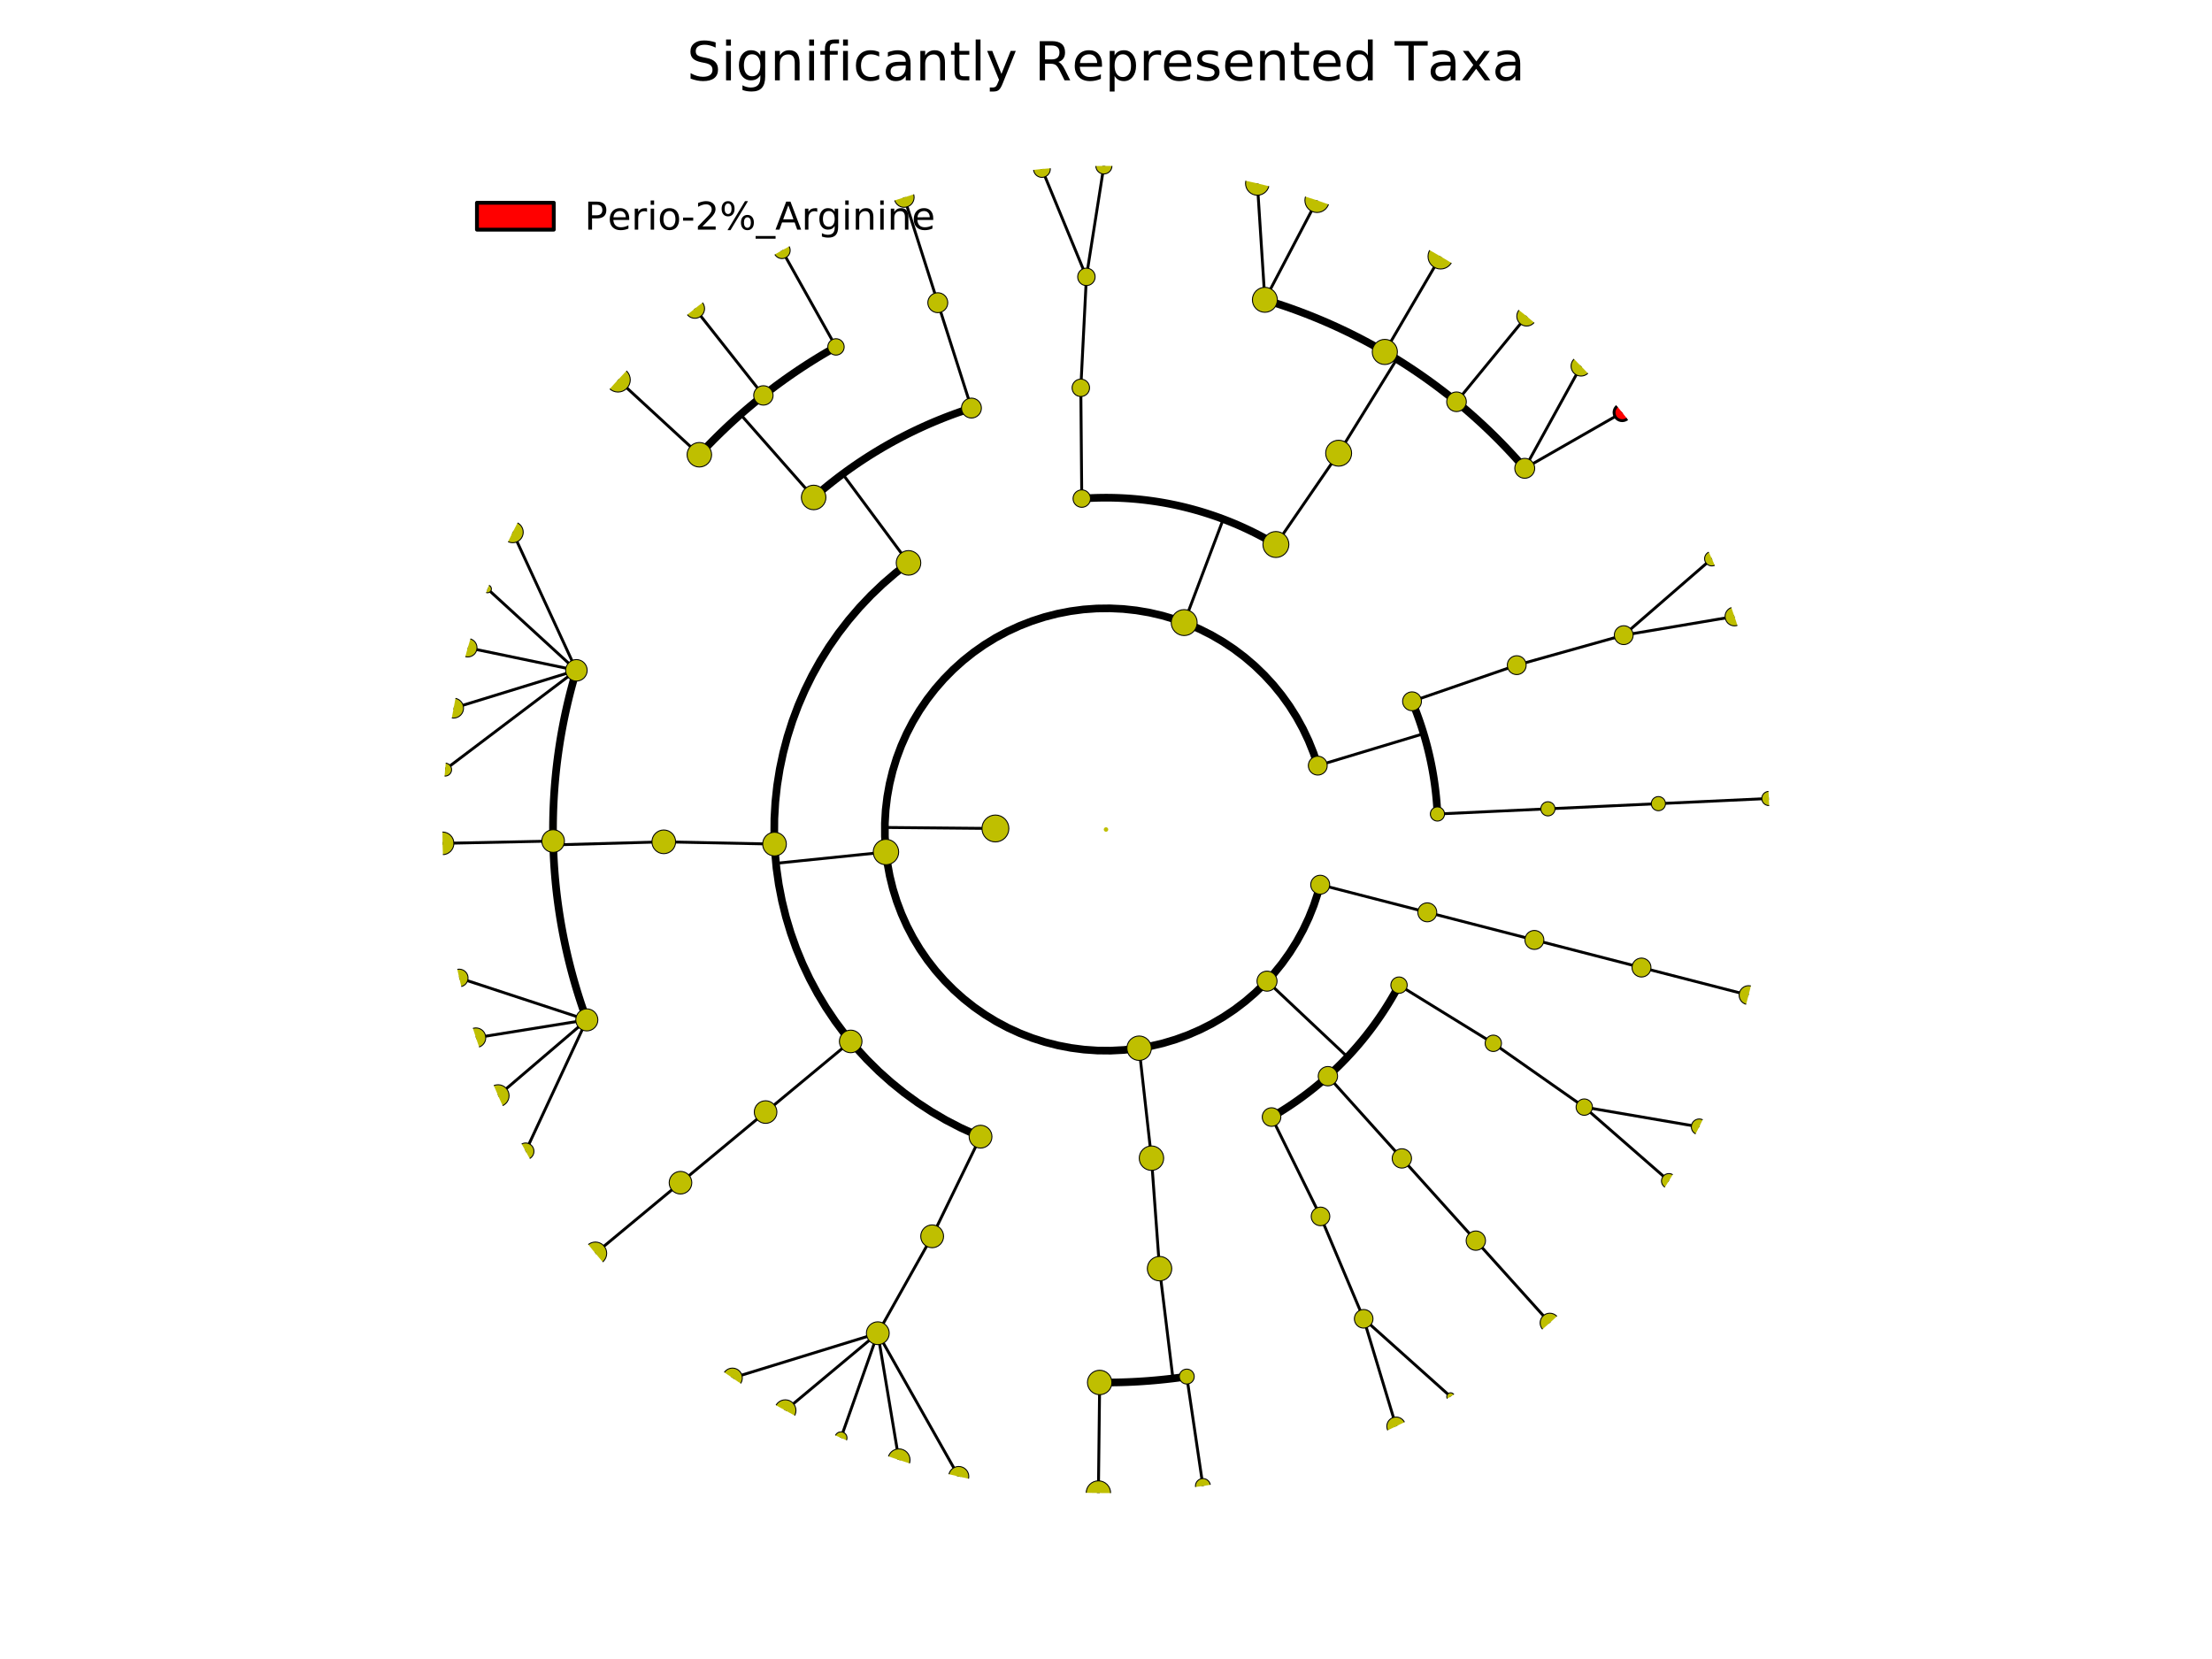 <?xml version="1.0" encoding="utf-8" standalone="no"?>
<!DOCTYPE svg PUBLIC "-//W3C//DTD SVG 1.1//EN"
  "http://www.w3.org/Graphics/SVG/1.1/DTD/svg11.dtd">
<!-- Created with matplotlib (http://matplotlib.org/) -->
<svg height="432pt" version="1.1" viewBox="0 0 576 432" width="576pt" xmlns="http://www.w3.org/2000/svg" xmlns:xlink="http://www.w3.org/1999/xlink">
 <defs>
  <style type="text/css">
*{stroke-linecap:butt;stroke-linejoin:round;stroke-miterlimit:100000;}
  </style>
 </defs>
 <g id="figure_1">
  <g id="patch_1">
   <path d="M 0 432 
L 576 432 
L 576 0 
L 0 0 
z
" style="fill:#ffffff;"/>
  </g>
  <g id="axes_1">
   <g id="patch_2">
    <path clip-path="url(#p6cc83e8853)" d="M 288 216 
L 288 216 
L 288 216 
L 288 216 
L 288 216 
L 288 216 
L 288 216 
L 288 216 
L 288 216 
L 288 216 
L 288 216 
L 288 216 
L 288 216 
L 288 216 
L 288 216 
L 288 216 
L 288 216 
L 288 216 
L 288 216 
L 288 216 
L 288 216 
L 288 216 
L 288 216 
L 288 216 
L 288 216 
L 288 216 
L 288 216 
L 288 216 
L 288 216 
L 288 216 
L 288 216 
L 288 216 
L 288 216 
L 288 216 
L 288 216 
L 288 216 
L 288 216 
L 288 216 
L 288 216 
L 288 216 
L 288 216 
L 288 216 
L 288 216 
L 288 216 
L 288 216 
L 288 216 
L 288 216 
L 288 216 
L 288 216 
L 288 216 
L 288 216 
L 288 216 
L 288 216 
L 288 216 
L 288 216 
L 288 216 
L 288 216 
L 288 216 
L 288 216 
L 288 216 
L 288 216 
L 288 216 
L 288 216 
L 288 216 
L 288 216 
L 288 216 
L 288 216 
L 288 216 
L 288 216 
L 288 216 
L 288 216 
L 288 216 
L 288 216 
L 288 216 
L 288 216 
L 288 216 
L 288 216 
L 288 216 
L 288 216 
L 288 216 
L 288 216 
L 288 216 
L 288 216 
L 288 216 
L 288 216 
L 288 216 
L 288 216 
L 288 216 
L 288 216 
L 288 216 
L 288 216 
L 288 216 
L 288 216 
L 288 216 
L 288 216 
L 288 216 
L 288 216 
L 288 216 
L 288 216 
L 288 216 
L 288 216 
L 288 216 
L 288 216 
L 288 216 
L 288 216 
L 288 216 
L 288 216 
L 288 216 
L 288 216 
L 288 216 
L 288 216 
L 288 216 
L 288 216 
L 288 216 
L 288 216 
L 288 216 
L 288 216 
L 288 216 
L 288 216 
L 288 216 
L 288 216 
L 288 216 
L 288 216 
L 288 216 
L 288 216 
L 288 216 
L 288 216 
L 288 216 
L 288 216 
L 288 216 
L 288 216 
L 288 216 
L 288 216 
L 288 216 
L 288 216 
L 288 216 
L 288 216 
L 288 216 
L 288 216 
L 288 216 
L 288 216 
L 288 216 
L 288 216 
L 288 216 
L 288 216 
L 288 216 
L 288 216 
L 288 216 
L 288 216 
L 288 216 
L 288 216 
L 288 216 
L 288 216 
L 288 216 
L 288 216 
L 288 216 
L 288 216 
L 288 216 
L 288 216 
L 288 216 
L 288 216 
L 288 216 
L 288 216 
L 288 216 
L 288 216 
L 288 216 
L 288 216 
L 288 216 
L 288 216 
L 288 216 
L 288 216 
L 288 216 
L 288 216 
L 288 216 
L 288 216 
L 288 216 
L 288 216 
L 288 216 
L 288 216 
L 288 216 
L 288 216 
L 288 216 
L 288 216 
L 288 216 
L 288 216 
L 288 216 
L 288 216 
L 288 216 
L 288 216 
L 288 216 
L 288 216 
L 288 216 
L 288 216 
L 288 216 
L 288 216 
L 288 216 
L 288 216 
L 288 216 
L 288 216 
L 288 216 
L 288 216 
L 288 216 
L 288 216 
L 288 216 
L 288 216 
L 288 216 
L 288 216 
L 288 216 
L 288 216 
L 288 216 
L 288 216 
L 288 216 
L 288 216 
L 288 216 
L 288 216 
L 288 216 
L 288 216 
L 288 216 
L 288 216 
L 288 216 
L 288 216 
L 288 216 
L 288 216 
L 288 216 
L 288 216 
L 288 216 
L 288 216 
L 288 216 
L 288 216 
L 288 216 
L 288 216 
L 288 216 
L 288 216 
L 288 216 
L 288 216 
L 288 216 
L 288 216 
L 288 216 
L 288 216 
L 288 216 
L 288 216 
L 288 216 
L 288 216 
L 288 216 
L 288 216 
L 288 216 
L 288 216 
L 288 216 
L 288 216 
L 288 216 
L 288 216 
L 288 216 
L 288 216 
L 288 216 
L 288 216 
L 288 216 
L 288 216 
L 288 216 
L 288 216 
L 288 216 
L 288 216 
L 288 216 
L 288 216 
L 288 216 
L 288 216 
L 288 216 
L 288 216 
L 288 216 
L 288 216 
L 288 216 
L 288 216 
L 288 216 
L 288 216 
L 288 216 
L 288 216 
L 288 216 
L 288 216 
L 288 216 
L 288 216 
L 288 216 
L 288 216 
L 288 216 
L 288 216 
L 288 216 
L 288 216 
L 288 216 
L 288 216 
L 288 216 
L 288 216 
L 288 216 
L 288 216 
L 288 216 
L 288 216 
L 288 216 
L 288 216 
L 288 216 
L 288 216 
L 288 216 
L 288 216 
L 288 216 
L 288 216 
L 288 216 
L 288 216 
L 288 216 
L 288 216 
L 288 216 
L 288 216 
L 288 216 
L 288 216 
L 288 216 
L 288 216 
L 288 216 
L 288 216 
L 288 216 
L 288 216 
L 288 216 
L 288 216 
L 288 216 
L 288 216 
L 288 216 
L 288 216 
L 288 216 
L 288 216 
L 288 216 
L 288 216 
L 288 216 
L 288 216 
L 288 216 
L 288 216 
L 288 216 
L 288 216 
L 288 216 
L 288 216 
L 288 216 
L 288 216 
L 288 216 
L 288 216 
L 288 216 
L 288 216 
L 288 216 
L 288 216 
L 288 216 
L 288 216 
L 288 216 
L 288 216 
L 288 216 
L 288 216 
L 288 216 
L 288 216 
L 288 216 
L 288 216 
L 288 216 
L 288 216 
L 288 216 
L 288 216 
L 288 216 
L 288 216 
L 288 216 
L 288 216 
L 288 216 
L 288 216 
L 288 216 
L 288 216 
L 288 216 
L 288 216 
L 288 216 
L 288 216 
L 288 216 
L 288 216 
L 288 216 
L 288 216 
L 288 216 
L 288 216 
L 288 216 
L 288 216 
L 288 216 
L 288 216 
L 288 216 
L 288 216 
L 288 216 
L 288 216 
L 288 216 
L 288 216 
L 288 216 
L 288 216 
L 288 216 
L 288 216 
L 288 216 
L 288 216 
L 288 216 
L 288 216 
L 288 216 
L 288 216 
L 288 216 
L 288 216 
L 288 216 
L 288 216 
L 288 216 
L 288 216 
L 288 216 
z
" style="fill:#ff0000;stroke:#000000;stroke-linejoin:miter;"/>
   </g>
   <g id="line2d_1">
    <path clip-path="url(#p6cc83e8853)" d="M 431.843 209.268 
L 460.611 207.922 
" style="fill:none;stroke:#000000;stroke-linecap:square;stroke-width:0.75;"/>
   </g>
   <g id="line2d_2">
    <path clip-path="url(#p6cc83e8853)" d="M 403.074 210.615 
L 431.843 209.268 
" style="fill:none;stroke:#000000;stroke-linecap:square;stroke-width:0.75;"/>
   </g>
   <g id="line2d_3"/>
   <g id="line2d_4">
    <path clip-path="url(#p6cc83e8853)" d="M 374.306 211.961 
L 403.074 210.615 
" style="fill:none;stroke:#000000;stroke-linecap:square;stroke-width:0.75;"/>
   </g>
   <g id="line2d_5"/>
   <g id="line2d_6">
    <path clip-path="url(#p6cc83e8853)" d="M 422.815 165.394 
L 451.652 160.522 
" style="fill:none;stroke:#000000;stroke-linecap:square;stroke-width:0.75;"/>
   </g>
   <g id="line2d_7">
    <path clip-path="url(#p6cc83e8853)" d="M 422.815 165.394 
L 445.756 145.481 
" style="fill:none;stroke:#000000;stroke-linecap:square;stroke-width:0.75;"/>
   </g>
   <g id="line2d_8">
    <path clip-path="url(#p6cc83e8853)" d="M 394.956 173.206 
L 422.815 165.394 
" style="fill:none;stroke:#000000;stroke-linecap:square;stroke-width:0.75;"/>
   </g>
   <g id="line2d_9"/>
   <g id="line2d_10">
    <path clip-path="url(#p6cc83e8853)" d="M 367.689 182.615 
L 394.956 173.206 
" style="fill:none;stroke:#000000;stroke-linecap:square;stroke-width:0.75;"/>
   </g>
   <g id="line2d_11"/>
   <g id="line2d_12">
    <path clip-path="url(#p6cc83e8853)" d="M 343.146 199.365 
L 370.718 191.047 
" style="fill:none;stroke:#000000;stroke-linecap:square;stroke-width:0.75;"/>
   </g>
   <g id="line2d_13">
    <path clip-path="url(#p6cc83e8853)" d="M 374.306 211.961 
L 374.261 211.098 
L 374.208 210.236 
L 374.146 209.374 
L 374.075 208.513 
L 373.996 207.653 
L 373.908 206.793 
L 373.812 205.935 
L 373.707 205.077 
L 373.593 204.22 
L 373.471 203.365 
L 373.341 202.511 
L 373.201 201.658 
L 373.054 200.807 
L 372.898 199.957 
L 372.733 199.109 
L 372.56 198.263 
L 372.378 197.418 
L 372.188 196.575 
L 371.99 195.734 
L 371.783 194.895 
L 371.568 194.059 
L 371.344 193.224 
L 371.112 192.392 
L 370.872 191.562 
L 370.623 190.734 
L 370.366 189.909 
L 370.101 189.087 
L 369.828 188.267 
L 369.547 187.45 
L 369.257 186.636 
L 368.96 185.825 
L 368.654 185.017 
L 368.34 184.212 
L 368.018 183.411 
" style="fill:none;stroke:#000000;stroke-linecap:square;stroke-width:2.0;"/>
   </g>
   <g id="line2d_14">
    <path clip-path="url(#p6cc83e8853)" d="M 397.04 121.946 
L 422.421 107.414 
" style="fill:none;stroke:#000000;stroke-linecap:square;stroke-width:0.75;"/>
   </g>
   <g id="line2d_15">
    <path clip-path="url(#p6cc83e8853)" d="M 397.04 121.946 
L 411.692 95.335 
" style="fill:none;stroke:#000000;stroke-linecap:square;stroke-width:0.75;"/>
   </g>
   <g id="line2d_16">
    <path clip-path="url(#p6cc83e8853)" d="M 379.273 104.621 
L 397.527 82.345 
" style="fill:none;stroke:#000000;stroke-linecap:square;stroke-width:0.75;"/>
   </g>
   <g id="line2d_17">
    <path clip-path="url(#p6cc83e8853)" d="M 360.606 91.644 
L 375.127 66.773 
" style="fill:none;stroke:#000000;stroke-linecap:square;stroke-width:0.75;"/>
   </g>
   <g id="line2d_18">
    <path clip-path="url(#p6cc83e8853)" d="M 329.37 78.071 
L 342.956 52.172 
" style="fill:none;stroke:#000000;stroke-linecap:square;stroke-width:0.75;"/>
   </g>
   <g id="line2d_19">
    <path clip-path="url(#p6cc83e8853)" d="M 329.37 78.071 
L 327.416 47.756 
" style="fill:none;stroke:#000000;stroke-linecap:square;stroke-width:0.75;"/>
   </g>
   <g id="line2d_20">
    <path clip-path="url(#p6cc83e8853)" d="M 348.579 118.014 
L 363.723 93.517 
" style="fill:none;stroke:#000000;stroke-linecap:square;stroke-width:0.75;"/>
   </g>
   <g id="line2d_21">
    <path clip-path="url(#p6cc83e8853)" d="M 397.04 121.946 
L 396.095 120.86 
L 395.138 119.784 
L 394.17 118.718 
L 393.192 117.661 
L 392.203 116.614 
L 391.204 115.577 
L 390.195 114.55 
L 389.175 113.533 
L 388.146 112.526 
L 387.106 111.53 
L 386.056 110.544 
L 384.997 109.569 
L 383.928 108.604 
L 382.849 107.65 
L 381.761 106.707 
L 380.663 105.775 
L 379.556 104.854 
L 378.44 103.944 
L 377.315 103.045 
L 376.181 102.158 
L 375.038 101.282 
L 373.887 100.417 
L 372.727 99.564 
L 371.558 98.722 
L 370.381 97.893 
L 369.196 97.075 
L 368.003 96.269 
L 366.802 95.475 
L 365.592 94.693 
L 364.375 93.923 
L 363.151 93.165 
L 361.919 92.42 
L 360.679 91.687 
L 359.433 90.966 
L 358.179 90.258 
L 356.918 89.563 
L 355.65 88.88 
L 354.375 88.21 
L 353.094 87.553 
L 351.807 86.908 
L 350.512 86.276 
L 349.212 85.658 
L 347.906 85.052 
L 346.593 84.46 
L 345.275 83.88 
L 343.951 83.314 
L 342.621 82.761 
L 341.286 82.222 
L 339.946 81.696 
L 338.6 81.183 
L 337.249 80.684 
L 335.894 80.198 
L 334.533 79.726 
L 333.168 79.267 
L 331.799 78.823 
L 330.425 78.391 
" style="fill:none;stroke:#000000;stroke-linecap:square;stroke-width:2.0;"/>
   </g>
   <g id="line2d_22">
    <path clip-path="url(#p6cc83e8853)" d="M 332.243 141.787 
L 348.579 118.014 
" style="fill:none;stroke:#000000;stroke-linecap:square;stroke-width:0.75;"/>
   </g>
   <g id="line2d_23"/>
   <g id="line2d_24">
    <path clip-path="url(#p6cc83e8853)" d="M 282.898 72.09 
L 287.45 43.201 
" style="fill:none;stroke:#000000;stroke-linecap:square;stroke-width:0.75;"/>
   </g>
   <g id="line2d_25">
    <path clip-path="url(#p6cc83e8853)" d="M 282.898 72.09 
L 271.315 44.007 
" style="fill:none;stroke:#000000;stroke-linecap:square;stroke-width:0.75;"/>
   </g>
   <g id="line2d_26">
    <path clip-path="url(#p6cc83e8853)" d="M 281.443 100.987 
L 282.898 72.09 
" style="fill:none;stroke:#000000;stroke-linecap:square;stroke-width:0.75;"/>
   </g>
   <g id="line2d_27"/>
   <g id="line2d_28">
    <path clip-path="url(#p6cc83e8853)" d="M 281.692 129.831 
L 281.443 100.987 
" style="fill:none;stroke:#000000;stroke-linecap:square;stroke-width:0.75;"/>
   </g>
   <g id="line2d_29"/>
   <g id="line2d_30">
    <path clip-path="url(#p6cc83e8853)" d="M 308.359 162.118 
L 318.539 135.177 
" style="fill:none;stroke:#000000;stroke-linecap:square;stroke-width:0.75;"/>
   </g>
   <g id="line2d_31">
    <path clip-path="url(#p6cc83e8853)" d="M 332.243 141.787 
L 331.498 141.349 
L 330.75 140.917 
L 329.997 140.494 
L 329.24 140.077 
L 328.478 139.669 
L 327.713 139.268 
L 326.944 138.875 
L 326.171 138.489 
L 325.394 138.111 
L 324.613 137.741 
L 323.828 137.379 
L 323.04 137.025 
L 322.249 136.678 
L 321.454 136.34 
L 320.656 136.009 
L 319.854 135.686 
L 319.05 135.372 
L 318.242 135.065 
L 317.431 134.767 
L 316.617 134.477 
L 315.8 134.195 
L 314.981 133.921 
L 314.159 133.655 
L 313.334 133.398 
L 312.507 133.148 
L 311.677 132.908 
L 310.845 132.675 
L 310.011 132.451 
L 309.174 132.235 
L 308.335 132.027 
L 307.495 131.828 
L 306.652 131.637 
L 305.807 131.455 
L 304.961 131.281 
L 304.113 131.116 
L 303.263 130.959 
L 302.412 130.811 
L 301.56 130.671 
L 300.706 130.539 
L 299.851 130.417 
L 298.994 130.302 
L 298.137 130.197 
L 297.278 130.1 
L 296.419 130.011 
L 295.558 129.931 
L 294.697 129.86 
L 293.836 129.797 
L 292.973 129.743 
L 292.11 129.698 
L 291.247 129.661 
L 290.384 129.633 
L 289.52 129.613 
L 288.656 129.602 
L 287.792 129.6 
L 286.928 129.607 
L 286.064 129.622 
L 285.2 129.645 
L 284.337 129.678 
L 283.474 129.719 
L 282.611 129.768 
L 281.749 129.826 
" style="fill:none;stroke:#000000;stroke-linecap:square;stroke-width:2.0;"/>
   </g>
   <g id="line2d_32">
    <path clip-path="url(#p6cc83e8853)" d="M 244.2 78.823 
L 235.44 51.387 
" style="fill:none;stroke:#000000;stroke-linecap:square;stroke-width:0.75;"/>
   </g>
   <g id="line2d_33">
    <path clip-path="url(#p6cc83e8853)" d="M 252.96 106.258 
L 244.2 78.823 
" style="fill:none;stroke:#000000;stroke-linecap:square;stroke-width:0.75;"/>
   </g>
   <g id="line2d_34"/>
   <g id="line2d_35">
    <path clip-path="url(#p6cc83e8853)" d="M 217.688 90.333 
L 203.625 65.2 
" style="fill:none;stroke:#000000;stroke-linecap:square;stroke-width:0.75;"/>
   </g>
   <g id="line2d_36">
    <path clip-path="url(#p6cc83e8853)" d="M 198.786 102.965 
L 180.943 80.358 
" style="fill:none;stroke:#000000;stroke-linecap:square;stroke-width:0.75;"/>
   </g>
   <g id="line2d_37">
    <path clip-path="url(#p6cc83e8853)" d="M 182.108 118.415 
L 160.929 98.898 
" style="fill:none;stroke:#000000;stroke-linecap:square;stroke-width:0.75;"/>
   </g>
   <g id="line2d_38">
    <path clip-path="url(#p6cc83e8853)" d="M 211.872 129.538 
L 192.841 107.923 
" style="fill:none;stroke:#000000;stroke-linecap:square;stroke-width:0.75;"/>
   </g>
   <g id="line2d_39">
    <path clip-path="url(#p6cc83e8853)" d="M 217.688 90.333 
L 216.435 91.042 
L 215.189 91.764 
L 213.95 92.499 
L 212.719 93.245 
L 211.495 94.004 
L 210.279 94.775 
L 209.07 95.559 
L 207.87 96.354 
L 206.678 97.161 
L 205.493 97.98 
L 204.317 98.811 
L 203.15 99.654 
L 201.99 100.508 
L 200.84 101.374 
L 199.698 102.251 
L 198.565 103.14 
L 197.441 104.04 
L 196.326 104.951 
L 195.22 105.874 
L 194.123 106.807 
L 193.036 107.751 
L 191.958 108.706 
L 190.89 109.672 
L 189.832 110.648 
L 188.783 111.635 
L 187.744 112.633 
L 186.716 113.64 
L 185.697 114.658 
L 184.689 115.686 
L 183.691 116.724 
L 182.704 117.772 
" style="fill:none;stroke:#000000;stroke-linecap:square;stroke-width:2.0;"/>
   </g>
   <g id="line2d_40">
    <path clip-path="url(#p6cc83e8853)" d="M 236.574 146.571 
L 219.432 123.429 
" style="fill:none;stroke:#000000;stroke-linecap:square;stroke-width:0.75;"/>
   </g>
   <g id="line2d_41">
    <path clip-path="url(#p6cc83e8853)" d="M 252.96 106.258 
L 251.864 106.614 
L 250.772 106.981 
L 249.684 107.359 
L 248.6 107.747 
L 247.519 108.147 
L 246.442 108.557 
L 245.37 108.978 
L 244.302 109.41 
L 243.238 109.852 
L 242.179 110.305 
L 241.125 110.768 
L 240.075 111.242 
L 239.029 111.727 
L 237.989 112.222 
L 236.954 112.727 
L 235.924 113.243 
L 234.899 113.768 
L 233.879 114.305 
L 232.865 114.851 
L 231.856 115.407 
L 230.853 115.974 
L 229.856 116.55 
L 228.864 117.137 
L 227.878 117.733 
L 226.899 118.339 
L 225.925 118.955 
L 224.958 119.58 
L 223.997 120.216 
L 223.042 120.86 
L 222.094 121.515 
L 221.153 122.179 
L 220.218 122.852 
L 219.29 123.534 
L 218.368 124.226 
L 217.454 124.927 
L 216.547 125.637 
L 215.647 126.356 
L 214.754 127.084 
L 213.869 127.821 
L 212.991 128.566 
L 212.12 129.321 
" style="fill:none;stroke:#000000;stroke-linecap:square;stroke-width:2.0;"/>
   </g>
   <g id="line2d_42">
    <path clip-path="url(#p6cc83e8853)" d="M 150.094 174.551 
L 133.51 138.587 
" style="fill:none;stroke:#000000;stroke-linecap:square;stroke-width:0.75;"/>
   </g>
   <g id="line2d_43">
    <path clip-path="url(#p6cc83e8853)" d="M 150.094 174.551 
L 126.956 153.353 
" style="fill:none;stroke:#000000;stroke-linecap:square;stroke-width:0.75;"/>
   </g>
   <g id="line2d_44">
    <path clip-path="url(#p6cc83e8853)" d="M 150.094 174.551 
L 121.809 168.667 
" style="fill:none;stroke:#000000;stroke-linecap:square;stroke-width:0.75;"/>
   </g>
   <g id="line2d_45">
    <path clip-path="url(#p6cc83e8853)" d="M 150.094 174.551 
L 118.115 184.395 
" style="fill:none;stroke:#000000;stroke-linecap:square;stroke-width:0.75;"/>
   </g>
   <g id="line2d_46">
    <path clip-path="url(#p6cc83e8853)" d="M 150.094 174.551 
L 115.906 200.399 
" style="fill:none;stroke:#000000;stroke-linecap:square;stroke-width:0.75;"/>
   </g>
   <g id="line2d_47">
    <path clip-path="url(#p6cc83e8853)" d="M 144.031 219.005 
L 115.238 219.606 
" style="fill:none;stroke:#000000;stroke-linecap:square;stroke-width:0.75;"/>
   </g>
   <g id="line2d_48">
    <path clip-path="url(#p6cc83e8853)" d="M 152.803 265.575 
L 119.582 254.667 
" style="fill:none;stroke:#000000;stroke-linecap:square;stroke-width:0.75;"/>
   </g>
   <g id="line2d_49">
    <path clip-path="url(#p6cc83e8853)" d="M 152.803 265.575 
L 123.929 270.227 
" style="fill:none;stroke:#000000;stroke-linecap:square;stroke-width:0.75;"/>
   </g>
   <g id="line2d_50">
    <path clip-path="url(#p6cc83e8853)" d="M 152.803 265.575 
L 129.71 285.312 
" style="fill:none;stroke:#000000;stroke-linecap:square;stroke-width:0.75;"/>
   </g>
   <g id="line2d_51">
    <path clip-path="url(#p6cc83e8853)" d="M 152.803 265.575 
L 136.875 299.792 
" style="fill:none;stroke:#000000;stroke-linecap:square;stroke-width:0.75;"/>
   </g>
   <g id="line2d_52">
    <path clip-path="url(#p6cc83e8853)" d="M 172.845 219.21 
L 144.056 220.013 
" style="fill:none;stroke:#000000;stroke-linecap:square;stroke-width:0.75;"/>
   </g>
   <g id="line2d_53">
    <path clip-path="url(#p6cc83e8853)" d="M 150.094 174.551 
L 149.687 175.932 
L 149.293 177.317 
L 148.913 178.706 
L 148.547 180.099 
L 148.195 181.495 
L 147.857 182.895 
L 147.533 184.298 
L 147.223 185.704 
L 146.927 187.114 
L 146.645 188.526 
L 146.378 189.941 
L 146.124 191.358 
L 145.885 192.778 
L 145.66 194.201 
L 145.449 195.625 
L 145.252 197.052 
L 145.07 198.48 
L 144.902 199.91 
L 144.748 201.342 
L 144.609 202.775 
L 144.483 204.21 
L 144.373 205.645 
L 144.276 207.082 
L 144.194 208.52 
L 144.127 209.958 
L 144.074 211.397 
L 144.035 212.837 
L 144.01 214.276 
L 144 215.716 
L 144.005 217.156 
L 144.023 218.596 
L 144.057 220.036 
L 144.104 221.475 
L 144.166 222.914 
L 144.242 224.352 
L 144.333 225.789 
L 144.438 227.225 
L 144.558 228.66 
L 144.691 230.094 
L 144.839 231.526 
L 145.002 232.957 
L 145.179 234.386 
L 145.37 235.813 
L 145.575 237.239 
L 145.794 238.662 
L 146.028 240.083 
L 146.276 241.501 
L 146.538 242.917 
L 146.814 244.33 
L 147.105 245.741 
L 147.409 247.148 
L 147.728 248.553 
L 148.06 249.954 
L 148.407 251.351 
L 148.767 252.745 
L 149.142 254.136 
L 149.53 255.523 
L 149.932 256.905 
L 150.348 258.284 
L 150.778 259.658 
L 151.221 261.028 
L 151.678 262.394 
L 152.149 263.755 
L 152.633 265.111 
" style="fill:none;stroke:#000000;stroke-linecap:square;stroke-width:2.0;"/>
   </g>
   <g id="line2d_54">
    <path clip-path="url(#p6cc83e8853)" d="M 201.684 219.8 
L 172.845 219.21 
" style="fill:none;stroke:#000000;stroke-linecap:square;stroke-width:0.75;"/>
   </g>
   <g id="line2d_55"/>
   <g id="line2d_56">
    <path clip-path="url(#p6cc83e8853)" d="M 177.198 307.973 
L 155.038 326.367 
" style="fill:none;stroke:#000000;stroke-linecap:square;stroke-width:0.75;"/>
   </g>
   <g id="line2d_57">
    <path clip-path="url(#p6cc83e8853)" d="M 199.359 289.578 
L 177.198 307.973 
" style="fill:none;stroke:#000000;stroke-linecap:square;stroke-width:0.75;"/>
   </g>
   <g id="line2d_58"/>
   <g id="line2d_59">
    <path clip-path="url(#p6cc83e8853)" d="M 221.519 271.184 
L 199.359 289.578 
" style="fill:none;stroke:#000000;stroke-linecap:square;stroke-width:0.75;"/>
   </g>
   <g id="line2d_60"/>
   <g id="line2d_61">
    <path clip-path="url(#p6cc83e8853)" d="M 228.578 347.168 
L 190.727 358.821 
" style="fill:none;stroke:#000000;stroke-linecap:square;stroke-width:0.75;"/>
   </g>
   <g id="line2d_62">
    <path clip-path="url(#p6cc83e8853)" d="M 228.578 347.168 
L 204.491 367.281 
" style="fill:none;stroke:#000000;stroke-linecap:square;stroke-width:0.75;"/>
   </g>
   <g id="line2d_63">
    <path clip-path="url(#p6cc83e8853)" d="M 228.578 347.168 
L 218.984 374.419 
" style="fill:none;stroke:#000000;stroke-linecap:square;stroke-width:0.75;"/>
   </g>
   <g id="line2d_64">
    <path clip-path="url(#p6cc83e8853)" d="M 228.578 347.168 
L 234.081 380.172 
" style="fill:none;stroke:#000000;stroke-linecap:square;stroke-width:0.75;"/>
   </g>
   <g id="line2d_65">
    <path clip-path="url(#p6cc83e8853)" d="M 228.578 347.168 
L 249.648 384.49 
" style="fill:none;stroke:#000000;stroke-linecap:square;stroke-width:0.75;"/>
   </g>
   <g id="line2d_66">
    <path clip-path="url(#p6cc83e8853)" d="M 242.73 321.932 
L 228.578 347.168 
" style="fill:none;stroke:#000000;stroke-linecap:square;stroke-width:0.75;"/>
   </g>
   <g id="line2d_67"/>
   <g id="line2d_68">
    <path clip-path="url(#p6cc83e8853)" d="M 255.333 295.986 
L 242.73 321.932 
" style="fill:none;stroke:#000000;stroke-linecap:square;stroke-width:0.75;"/>
   </g>
   <g id="line2d_69"/>
   <g id="line2d_70">
    <path clip-path="url(#p6cc83e8853)" d="M 230.7 221.867 
L 202.049 224.801 
" style="fill:none;stroke:#000000;stroke-linecap:square;stroke-width:0.75;"/>
   </g>
   <g id="line2d_71">
    <path clip-path="url(#p6cc83e8853)" d="M 236.574 146.571 
L 233.168 149.228 
L 229.9 152.052 
L 226.776 155.036 
L 223.806 158.172 
L 220.996 161.453 
L 218.353 164.87 
L 215.885 168.415 
L 213.597 172.078 
L 211.495 175.852 
L 209.584 179.726 
L 207.869 183.69 
L 206.354 187.735 
L 205.043 191.851 
L 203.94 196.028 
L 203.047 200.254 
L 202.366 204.519 
L 201.899 208.814 
L 201.648 213.126 
L 201.612 217.445 
L 201.792 221.761 
L 202.188 226.062 
L 202.798 230.339 
L 203.621 234.579 
L 204.655 238.773 
L 205.898 242.91 
L 207.345 246.98 
L 208.994 250.972 
L 210.841 254.877 
L 212.88 258.685 
L 215.108 262.386 
L 217.517 265.971 
L 220.103 269.431 
L 222.858 272.758 
L 225.776 275.943 
L 228.85 278.978 
L 232.071 281.855 
L 235.433 284.568 
L 238.925 287.11 
L 242.541 289.474 
L 246.27 291.654 
L 250.103 293.645 
L 254.031 295.442 
L 254.827 295.778 
L 254.827 295.778 
" style="fill:none;stroke:#000000;stroke-linecap:square;stroke-width:2.0;"/>
   </g>
   <g id="line2d_72">
    <path clip-path="url(#p6cc83e8853)" d="M 286.351 359.991 
L 286.021 388.789 
" style="fill:none;stroke:#000000;stroke-linecap:square;stroke-width:0.75;"/>
   </g>
   <g id="line2d_73">
    <path clip-path="url(#p6cc83e8853)" d="M 309.034 358.456 
L 313.24 386.947 
" style="fill:none;stroke:#000000;stroke-linecap:square;stroke-width:0.75;"/>
   </g>
   <g id="line2d_74">
    <path clip-path="url(#p6cc83e8853)" d="M 301.943 330.353 
L 305.429 358.941 
" style="fill:none;stroke:#000000;stroke-linecap:square;stroke-width:0.75;"/>
   </g>
   <g id="line2d_75">
    <path clip-path="url(#p6cc83e8853)" d="M 286.351 359.991 
L 287.791 360 
L 289.231 359.995 
L 290.671 359.975 
L 292.11 359.941 
L 293.55 359.893 
L 294.988 359.83 
L 296.426 359.753 
L 297.863 359.662 
L 299.299 359.556 
L 300.734 359.436 
L 302.168 359.301 
L 303.6 359.152 
L 305.031 358.989 
L 306.46 358.812 
L 307.887 358.62 
" style="fill:none;stroke:#000000;stroke-linecap:square;stroke-width:2.0;"/>
   </g>
   <g id="line2d_76">
    <path clip-path="url(#p6cc83e8853)" d="M 299.839 301.585 
L 301.943 330.353 
" style="fill:none;stroke:#000000;stroke-linecap:square;stroke-width:0.75;"/>
   </g>
   <g id="line2d_77"/>
   <g id="line2d_78">
    <path clip-path="url(#p6cc83e8853)" d="M 296.628 272.95 
L 299.839 301.585 
" style="fill:none;stroke:#000000;stroke-linecap:square;stroke-width:0.75;"/>
   </g>
   <g id="line2d_79"/>
   <g id="line2d_80">
    <path clip-path="url(#p6cc83e8853)" d="M 355.1 343.411 
L 363.547 371.411 
" style="fill:none;stroke:#000000;stroke-linecap:square;stroke-width:0.75;"/>
   </g>
   <g id="line2d_81">
    <path clip-path="url(#p6cc83e8853)" d="M 355.1 343.411 
L 377.73 363.676 
" style="fill:none;stroke:#000000;stroke-linecap:square;stroke-width:0.75;"/>
   </g>
   <g id="line2d_82">
    <path clip-path="url(#p6cc83e8853)" d="M 343.859 316.751 
L 355.1 343.411 
" style="fill:none;stroke:#000000;stroke-linecap:square;stroke-width:0.75;"/>
   </g>
   <g id="line2d_83"/>
   <g id="line2d_84">
    <path clip-path="url(#p6cc83e8853)" d="M 331.108 290.878 
L 343.859 316.751 
" style="fill:none;stroke:#000000;stroke-linecap:square;stroke-width:0.75;"/>
   </g>
   <g id="line2d_85"/>
   <g id="line2d_86">
    <path clip-path="url(#p6cc83e8853)" d="M 384.302 323.06 
L 403.563 344.472 
" style="fill:none;stroke:#000000;stroke-linecap:square;stroke-width:0.75;"/>
   </g>
   <g id="line2d_87">
    <path clip-path="url(#p6cc83e8853)" d="M 365.042 301.648 
L 384.302 323.06 
" style="fill:none;stroke:#000000;stroke-linecap:square;stroke-width:0.75;"/>
   </g>
   <g id="line2d_88"/>
   <g id="line2d_89">
    <path clip-path="url(#p6cc83e8853)" d="M 345.781 280.236 
L 365.042 301.648 
" style="fill:none;stroke:#000000;stroke-linecap:square;stroke-width:0.75;"/>
   </g>
   <g id="line2d_90"/>
   <g id="line2d_91">
    <path clip-path="url(#p6cc83e8853)" d="M 412.541 288.289 
L 434.573 307.521 
" style="fill:none;stroke:#000000;stroke-linecap:square;stroke-width:0.75;"/>
   </g>
   <g id="line2d_92">
    <path clip-path="url(#p6cc83e8853)" d="M 412.541 288.289 
L 442.48 293.433 
" style="fill:none;stroke:#000000;stroke-linecap:square;stroke-width:0.75;"/>
   </g>
   <g id="line2d_93">
    <path clip-path="url(#p6cc83e8853)" d="M 388.853 271.675 
L 412.541 288.289 
" style="fill:none;stroke:#000000;stroke-linecap:square;stroke-width:0.75;"/>
   </g>
   <g id="line2d_94"/>
   <g id="line2d_95">
    <path clip-path="url(#p6cc83e8853)" d="M 364.303 256.531 
L 388.853 271.675 
" style="fill:none;stroke:#000000;stroke-linecap:square;stroke-width:0.75;"/>
   </g>
   <g id="line2d_96"/>
   <g id="line2d_97">
    <path clip-path="url(#p6cc83e8853)" d="M 329.931 255.492 
L 350.896 275.237 
" style="fill:none;stroke:#000000;stroke-linecap:square;stroke-width:0.75;"/>
   </g>
   <g id="line2d_98">
    <path clip-path="url(#p6cc83e8853)" d="M 331.108 290.878 
L 331.854 290.443 
L 332.596 290.001 
L 333.334 289.551 
L 334.067 289.094 
L 334.796 288.63 
L 335.52 288.158 
L 336.239 287.679 
L 336.954 287.193 
L 337.663 286.7 
L 338.368 286.2 
L 339.067 285.693 
L 339.761 285.179 
L 340.451 284.658 
L 341.135 284.13 
L 341.813 283.595 
L 342.486 283.054 
L 343.154 282.505 
L 343.817 281.951 
L 344.473 281.389 
L 345.124 280.821 
L 345.77 280.247 
L 346.409 279.666 
L 347.043 279.078 
L 347.671 278.485 
L 348.293 277.885 
L 348.908 277.279 
L 349.518 276.667 
L 350.122 276.049 
L 350.719 275.425 
L 351.31 274.794 
L 351.895 274.158 
L 352.473 273.516 
L 353.045 272.869 
L 353.611 272.216 
L 354.17 271.557 
L 354.722 270.892 
L 355.267 270.222 
L 355.806 269.547 
L 356.338 268.866 
L 356.864 268.18 
L 357.382 267.489 
L 357.893 266.793 
L 358.398 266.091 
L 358.895 265.385 
L 359.385 264.673 
L 359.869 263.957 
L 360.345 263.236 
L 360.813 262.51 
L 361.275 261.78 
L 361.729 261.045 
L 362.176 260.305 
L 362.615 259.561 
L 363.047 258.813 
L 363.471 258.06 
L 363.888 257.303 
L 364.297 256.542 
" style="fill:none;stroke:#000000;stroke-linecap:square;stroke-width:2.0;"/>
   </g>
   <g id="line2d_99">
    <path clip-path="url(#p6cc83e8853)" d="M 427.441 251.946 
L 455.33 259.135 
" style="fill:none;stroke:#000000;stroke-linecap:square;stroke-width:0.75;"/>
   </g>
   <g id="line2d_100">
    <path clip-path="url(#p6cc83e8853)" d="M 399.553 244.757 
L 427.441 251.946 
" style="fill:none;stroke:#000000;stroke-linecap:square;stroke-width:0.75;"/>
   </g>
   <g id="line2d_101"/>
   <g id="line2d_102">
    <path clip-path="url(#p6cc83e8853)" d="M 371.665 237.568 
L 399.553 244.757 
" style="fill:none;stroke:#000000;stroke-linecap:square;stroke-width:0.75;"/>
   </g>
   <g id="line2d_103"/>
   <g id="line2d_104">
    <path clip-path="url(#p6cc83e8853)" d="M 343.777 230.378 
L 371.665 237.568 
" style="fill:none;stroke:#000000;stroke-linecap:square;stroke-width:0.75;"/>
   </g>
   <g id="line2d_105"/>
   <g id="line2d_106">
    <path clip-path="url(#p6cc83e8853)" d="M 259.201 215.735 
L 230.402 215.469 
" style="fill:none;stroke:#000000;stroke-linecap:square;stroke-width:0.75;"/>
   </g>
   <g id="line2d_107">
    <path clip-path="url(#p6cc83e8853)" d="M 343.146 199.365 
L 342.049 196.088 
L 340.758 192.883 
L 339.276 189.761 
L 337.611 186.733 
L 335.767 183.811 
L 333.75 181.005 
L 331.57 178.324 
L 329.232 175.78 
L 326.746 173.38 
L 324.121 171.133 
L 321.365 169.048 
L 318.49 167.131 
L 315.505 165.391 
L 312.42 163.833 
L 309.248 162.462 
L 306 161.285 
L 302.686 160.304 
L 299.32 159.523 
L 295.913 158.946 
L 292.478 158.574 
L 289.026 158.409 
L 285.571 158.451 
L 282.125 158.7 
L 278.699 159.156 
L 275.307 159.816 
L 271.961 160.678 
L 268.673 161.739 
L 265.454 162.996 
L 262.316 164.443 
L 259.271 166.076 
L 256.329 167.889 
L 253.501 169.874 
L 250.797 172.026 
L 248.227 174.336 
L 245.8 176.796 
L 243.525 179.397 
L 241.411 182.13 
L 239.463 184.984 
L 237.691 187.951 
L 236.1 191.018 
L 234.695 194.175 
L 233.482 197.411 
L 232.466 200.713 
L 231.649 204.071 
L 231.035 207.471 
L 230.626 210.902 
L 230.424 214.352 
L 230.428 217.808 
L 230.64 221.256 
L 231.059 224.687 
L 231.682 228.085 
L 232.508 231.441 
L 233.534 234.74 
L 234.756 237.973 
L 236.169 241.126 
L 237.769 244.189 
L 239.55 247.15 
L 241.505 249.999 
L 243.627 252.726 
L 245.909 255.321 
L 248.343 257.774 
L 250.919 260.077 
L 253.629 262.221 
L 256.462 264.199 
L 259.409 266.003 
L 262.459 267.628 
L 265.601 269.066 
L 268.823 270.314 
L 272.115 271.366 
L 275.463 272.219 
L 278.857 272.87 
L 282.283 273.316 
L 285.731 273.555 
L 289.186 273.588 
L 292.637 273.413 
L 296.071 273.032 
L 299.477 272.445 
L 302.841 271.655 
L 306.151 270.665 
L 309.397 269.478 
L 312.565 268.099 
L 315.645 266.532 
L 318.625 264.784 
L 321.495 262.86 
L 324.245 260.767 
L 326.864 258.513 
L 329.343 256.106 
L 331.674 253.555 
L 333.847 250.868 
L 335.856 248.056 
L 337.692 245.129 
L 339.349 242.097 
L 340.821 238.971 
L 342.104 235.762 
L 343.191 232.482 
L 343.661 230.819 
L 343.661 230.819 
" style="fill:none;stroke:#000000;stroke-linecap:square;stroke-width:2.0;"/>
   </g>
   <g id="line2d_108">
    <defs>
     <path d="M 0 3.273 
C 0.868 3.273 1.7 2.928 2.314 2.314 
C 2.928 1.7 3.273 0.868 3.273 0 
C 3.273 -0.868 2.928 -1.7 2.314 -2.314 
C 1.7 -2.928 0.868 -3.273 0 -3.273 
C -0.868 -3.273 -1.7 -2.928 -2.314 -2.314 
C -2.928 -1.7 -3.273 -0.868 -3.273 0 
C -3.273 0.868 -2.928 1.7 -2.314 2.314 
C -1.7 2.928 -0.868 3.273 0 3.273 
z
" id="m400c1a156e" style="stroke:#000000;stroke-width:0.25;"/>
    </defs>
    <g clip-path="url(#p6cc83e8853)">
     <use style="fill:#bfbf00;stroke:#000000;stroke-width:0.25;" x="375.127" xlink:href="#m400c1a156e" y="66.773"/>
    </g>
   </g>
   <g id="line2d_109">
    <g clip-path="url(#p6cc83e8853)">
     <use style="fill:#bfbf00;stroke:#000000;stroke-width:0.25;" x="360.606" xlink:href="#m400c1a156e" y="91.644"/>
    </g>
   </g>
   <g id="line2d_110">
    <defs>
     <path d="M 0 3.161 
C 0.838 3.161 1.642 2.828 2.235 2.235 
C 2.828 1.642 3.161 0.838 3.161 0 
C 3.161 -0.838 2.828 -1.642 2.235 -2.235 
C 1.642 -2.828 0.838 -3.161 0 -3.161 
C -0.838 -3.161 -1.642 -2.828 -2.235 -2.235 
C -2.828 -1.642 -3.161 -0.838 -3.161 0 
C -3.161 0.838 -2.828 1.642 -2.235 2.235 
C -1.642 2.828 -0.838 3.161 0 3.161 
z
" id="m3a7054ada9" style="stroke:#000000;stroke-width:0.25;"/>
    </defs>
    <g clip-path="url(#p6cc83e8853)">
     <use style="fill:#bfbf00;stroke:#000000;stroke-width:0.25;" x="342.956" xlink:href="#m3a7054ada9" y="52.172"/>
    </g>
   </g>
   <g id="line2d_111">
    <defs>
     <path d="M 0 3.081 
C 0.817 3.081 1.601 2.757 2.179 2.179 
C 2.757 1.601 3.081 0.817 3.081 0 
C 3.081 -0.817 2.757 -1.601 2.179 -2.179 
C 1.601 -2.757 0.817 -3.081 0 -3.081 
C -0.817 -3.081 -1.601 -2.757 -2.179 -2.179 
C -2.757 -1.601 -3.081 -0.817 -3.081 0 
C -3.081 0.817 -2.757 1.601 -2.179 2.179 
C -1.601 2.757 -0.817 3.081 0 3.081 
z
" id="m4ba07b4ed4" style="stroke:#000000;stroke-width:0.25;"/>
    </defs>
    <g clip-path="url(#p6cc83e8853)">
     <use style="fill:#bfbf00;stroke:#000000;stroke-width:0.25;" x="327.416" xlink:href="#m4ba07b4ed4" y="47.756"/>
    </g>
   </g>
   <g id="line2d_112">
    <defs>
     <path d="M 0 3.249 
C 0.862 3.249 1.688 2.906 2.297 2.297 
C 2.906 1.688 3.249 0.862 3.249 0 
C 3.249 -0.862 2.906 -1.688 2.297 -2.297 
C 1.688 -2.906 0.862 -3.249 0 -3.249 
C -0.862 -3.249 -1.688 -2.906 -2.297 -2.297 
C -2.906 -1.688 -3.249 -0.862 -3.249 0 
C -3.249 0.862 -2.906 1.688 -2.297 2.297 
C -1.688 2.906 -0.862 3.249 0 3.249 
z
" id="me5c0b45d80" style="stroke:#000000;stroke-width:0.25;"/>
    </defs>
    <g clip-path="url(#p6cc83e8853)">
     <use style="fill:#bfbf00;stroke:#000000;stroke-width:0.25;" x="329.37" xlink:href="#me5c0b45d80" y="78.071"/>
    </g>
   </g>
   <g id="line2d_113">
    <defs>
     <path d="M 0 2.59 
C 0.687 2.59 1.346 2.317 1.831 1.831 
C 2.317 1.346 2.59 0.687 2.59 0 
C 2.59 -0.687 2.317 -1.346 1.831 -1.831 
C 1.346 -2.317 0.687 -2.59 0 -2.59 
C -0.687 -2.59 -1.346 -2.317 -1.831 -1.831 
C -2.317 -1.346 -2.59 -0.687 -2.59 0 
C -2.59 0.687 -2.317 1.346 -1.831 1.831 
C -1.346 2.317 -0.687 2.59 0 2.59 
z
" id="macc93839f9" style="stroke:#000000;stroke-width:0.25;"/>
    </defs>
    <g clip-path="url(#p6cc83e8853)">
     <use style="fill:#bfbf00;stroke:#000000;stroke-width:0.25;" x="411.692" xlink:href="#macc93839f9" y="95.335"/>
    </g>
   </g>
   <g id="line2d_114">
    <defs>
     <path d="M 0 2.124 
C 0.563 2.124 1.104 1.9 1.502 1.502 
C 1.9 1.104 2.124 0.563 2.124 0 
C 2.124 -0.563 1.9 -1.104 1.502 -1.502 
C 1.104 -1.9 0.563 -2.124 0 -2.124 
C -0.563 -2.124 -1.104 -1.9 -1.502 -1.502 
C -1.9 -1.104 -2.124 -0.563 -2.124 0 
C -2.124 0.563 -1.9 1.104 -1.502 1.502 
C -1.104 1.9 -0.563 2.124 0 2.124 
z
" id="m4b60696c6d" style="stroke:#000000;stroke-width:0.75;"/>
    </defs>
    <g clip-path="url(#p6cc83e8853)">
     <use style="fill:#ff0000;stroke:#000000;stroke-width:0.75;" x="422.421" xlink:href="#m4b60696c6d" y="107.414"/>
    </g>
   </g>
   <g id="line2d_115">
    <defs>
     <path d="M 0 2.594 
C 0.688 2.594 1.348 2.321 1.834 1.834 
C 2.321 1.348 2.594 0.688 2.594 0 
C 2.594 -0.688 2.321 -1.348 1.834 -1.834 
C 1.348 -2.321 0.688 -2.594 0 -2.594 
C -0.688 -2.594 -1.348 -2.321 -1.834 -1.834 
C -2.321 -1.348 -2.594 -0.688 -2.594 0 
C -2.594 0.688 -2.321 1.348 -1.834 1.834 
C -1.348 2.321 -0.688 2.594 0 2.594 
z
" id="ma5ab18af5d" style="stroke:#000000;stroke-width:0.25;"/>
    </defs>
    <g clip-path="url(#p6cc83e8853)">
     <use style="fill:#bfbf00;stroke:#000000;stroke-width:0.25;" x="397.04" xlink:href="#ma5ab18af5d" y="121.946"/>
    </g>
   </g>
   <g id="line2d_116">
    <defs>
     <path d="M 0 2.557 
C 0.678 2.557 1.328 2.287 1.808 1.808 
C 2.287 1.328 2.557 0.678 2.557 0 
C 2.557 -0.678 2.287 -1.328 1.808 -1.808 
C 1.328 -2.287 0.678 -2.557 0 -2.557 
C -0.678 -2.557 -1.328 -2.287 -1.808 -1.808 
C -2.287 -1.328 -2.557 -0.678 -2.557 0 
C -2.557 0.678 -2.287 1.328 -1.808 1.808 
C -1.328 2.287 -0.678 2.557 0 2.557 
z
" id="m997e520e74" style="stroke:#000000;stroke-width:0.25;"/>
    </defs>
    <g clip-path="url(#p6cc83e8853)">
     <use style="fill:#bfbf00;stroke:#000000;stroke-width:0.25;" x="397.527" xlink:href="#m997e520e74" y="82.345"/>
    </g>
   </g>
   <g id="line2d_117">
    <g clip-path="url(#p6cc83e8853)">
     <use style="fill:#bfbf00;stroke:#000000;stroke-width:0.25;" x="379.273" xlink:href="#m997e520e74" y="104.621"/>
    </g>
   </g>
   <g id="line2d_118">
    <defs>
     <path d="M 0 3.377 
C 0.896 3.377 1.755 3.022 2.388 2.388 
C 3.022 1.755 3.377 0.896 3.377 0 
C 3.377 -0.896 3.022 -1.755 2.388 -2.388 
C 1.755 -3.022 0.896 -3.377 0 -3.377 
C -0.896 -3.377 -1.755 -3.022 -2.388 -2.388 
C -3.022 -1.755 -3.377 -0.896 -3.377 0 
C -3.377 0.896 -3.022 1.755 -2.388 2.388 
C -1.755 3.022 -0.896 3.377 0 3.377 
z
" id="mcaa546f82e" style="stroke:#000000;stroke-width:0.25;"/>
    </defs>
    <g clip-path="url(#p6cc83e8853)">
     <use style="fill:#bfbf00;stroke:#000000;stroke-width:0.25;" x="348.579" xlink:href="#mcaa546f82e" y="118.014"/>
    </g>
   </g>
   <g id="line2d_119">
    <g clip-path="url(#p6cc83e8853)">
     <use style="fill:#bfbf00;stroke:#000000;stroke-width:0.25;" x="332.243" xlink:href="#mcaa546f82e" y="141.787"/>
    </g>
   </g>
   <g id="line2d_120">
    <defs>
     <path d="M 0 2.183 
C 0.579 2.183 1.134 1.953 1.544 1.544 
C 1.953 1.134 2.183 0.579 2.183 0 
C 2.183 -0.579 1.953 -1.134 1.544 -1.544 
C 1.134 -1.953 0.579 -2.183 0 -2.183 
C -0.579 -2.183 -1.134 -1.953 -1.544 -1.544 
C -1.953 -1.134 -2.183 -0.579 -2.183 0 
C -2.183 0.579 -1.953 1.134 -1.544 1.544 
C -1.134 1.953 -0.579 2.183 0 2.183 
z
" id="m8dff430508" style="stroke:#000000;stroke-width:0.25;"/>
    </defs>
    <g clip-path="url(#p6cc83e8853)">
     <use style="fill:#bfbf00;stroke:#000000;stroke-width:0.25;" x="271.315" xlink:href="#m8dff430508" y="44.007"/>
    </g>
   </g>
   <g id="line2d_121">
    <defs>
     <path d="M 0 2.098 
C 0.556 2.098 1.09 1.877 1.483 1.483 
C 1.877 1.09 2.098 0.556 2.098 0 
C 2.098 -0.556 1.877 -1.09 1.483 -1.483 
C 1.09 -1.877 0.556 -2.098 0 -2.098 
C -0.556 -2.098 -1.09 -1.877 -1.483 -1.483 
C -1.877 -1.09 -2.098 -0.556 -2.098 0 
C -2.098 0.556 -1.877 1.09 -1.483 1.483 
C -1.09 1.877 -0.556 2.098 0 2.098 
z
" id="mcd6189e663" style="stroke:#000000;stroke-width:0.25;"/>
    </defs>
    <g clip-path="url(#p6cc83e8853)">
     <use style="fill:#bfbf00;stroke:#000000;stroke-width:0.25;" x="287.45" xlink:href="#mcd6189e663" y="43.201"/>
    </g>
   </g>
   <g id="line2d_122">
    <defs>
     <path d="M 0 2.271 
C 0.602 2.271 1.18 2.032 1.606 1.606 
C 2.032 1.18 2.271 0.602 2.271 0 
C 2.271 -0.602 2.032 -1.18 1.606 -1.606 
C 1.18 -2.032 0.602 -2.271 0 -2.271 
C -0.602 -2.271 -1.18 -2.032 -1.606 -1.606 
C -2.032 -1.18 -2.271 -0.602 -2.271 0 
C -2.271 0.602 -2.032 1.18 -1.606 1.606 
C -1.18 2.032 -0.602 2.271 0 2.271 
z
" id="mbe03e87cce" style="stroke:#000000;stroke-width:0.25;"/>
    </defs>
    <g clip-path="url(#p6cc83e8853)">
     <use style="fill:#bfbf00;stroke:#000000;stroke-width:0.25;" x="282.898" xlink:href="#mbe03e87cce" y="72.09"/>
    </g>
   </g>
   <g id="line2d_123">
    <g clip-path="url(#p6cc83e8853)">
     <use style="fill:#bfbf00;stroke:#000000;stroke-width:0.25;" x="281.443" xlink:href="#mbe03e87cce" y="100.987"/>
    </g>
   </g>
   <g id="line2d_124">
    <g clip-path="url(#p6cc83e8853)">
     <use style="fill:#bfbf00;stroke:#000000;stroke-width:0.25;" x="281.692" xlink:href="#mbe03e87cce" y="129.831"/>
    </g>
   </g>
   <g id="line2d_125">
    <defs>
     <path d="M 0 3.378 
C 0.896 3.378 1.755 3.022 2.389 2.389 
C 3.022 1.755 3.378 0.896 3.378 0 
C 3.378 -0.896 3.022 -1.755 2.389 -2.389 
C 1.755 -3.022 0.896 -3.378 0 -3.378 
C -0.896 -3.378 -1.755 -3.022 -2.389 -2.389 
C -3.022 -1.755 -3.378 -0.896 -3.378 0 
C -3.378 0.896 -3.022 1.755 -2.389 2.389 
C -1.755 3.022 -0.896 3.378 0 3.378 
z
" id="m674fd4e972" style="stroke:#000000;stroke-width:0.25;"/>
    </defs>
    <g clip-path="url(#p6cc83e8853)">
     <use style="fill:#bfbf00;stroke:#000000;stroke-width:0.25;" x="308.359" xlink:href="#m674fd4e972" y="162.118"/>
    </g>
   </g>
   <g id="line2d_126">
    <defs>
     <path d="M 0 3.191 
C 0.846 3.191 1.658 2.855 2.256 2.256 
C 2.855 1.658 3.191 0.846 3.191 0 
C 3.191 -0.846 2.855 -1.658 2.256 -2.256 
C 1.658 -2.855 0.846 -3.191 0 -3.191 
C -0.846 -3.191 -1.658 -2.855 -2.256 -2.256 
C -2.855 -1.658 -3.191 -0.846 -3.191 0 
C -3.191 0.846 -2.855 1.658 -2.256 2.256 
C -1.658 2.855 -0.846 3.191 0 3.191 
z
" id="m303d82785c" style="stroke:#000000;stroke-width:0.25;"/>
    </defs>
    <g clip-path="url(#p6cc83e8853)">
     <use style="fill:#bfbf00;stroke:#000000;stroke-width:0.25;" x="160.929" xlink:href="#m303d82785c" y="98.898"/>
    </g>
   </g>
   <g id="line2d_127">
    <g clip-path="url(#p6cc83e8853)">
     <use style="fill:#bfbf00;stroke:#000000;stroke-width:0.25;" x="182.108" xlink:href="#m303d82785c" y="118.415"/>
    </g>
   </g>
   <g id="line2d_128">
    <defs>
     <path d="M 0 2.524 
C 0.669 2.524 1.311 2.258 1.785 1.785 
C 2.258 1.311 2.524 0.669 2.524 0 
C 2.524 -0.669 2.258 -1.311 1.785 -1.785 
C 1.311 -2.258 0.669 -2.524 0 -2.524 
C -0.669 -2.524 -1.311 -2.258 -1.785 -1.785 
C -2.258 -1.311 -2.524 -0.669 -2.524 0 
C -2.524 0.669 -2.258 1.311 -1.785 1.785 
C -1.311 2.258 -0.669 2.524 0 2.524 
z
" id="ma6735f60ce" style="stroke:#000000;stroke-width:0.25;"/>
    </defs>
    <g clip-path="url(#p6cc83e8853)">
     <use style="fill:#bfbf00;stroke:#000000;stroke-width:0.25;" x="180.943" xlink:href="#ma6735f60ce" y="80.358"/>
    </g>
   </g>
   <g id="line2d_129">
    <g clip-path="url(#p6cc83e8853)">
     <use style="fill:#bfbf00;stroke:#000000;stroke-width:0.25;" x="198.786" xlink:href="#ma6735f60ce" y="102.965"/>
    </g>
   </g>
   <g id="line2d_130">
    <defs>
     <path d="M 0 2.134 
C 0.566 2.134 1.109 1.909 1.509 1.509 
C 1.909 1.109 2.134 0.566 2.134 0 
C 2.134 -0.566 1.909 -1.109 1.509 -1.509 
C 1.109 -1.909 0.566 -2.134 0 -2.134 
C -0.566 -2.134 -1.109 -1.909 -1.509 -1.509 
C -1.909 -1.109 -2.134 -0.566 -2.134 0 
C -2.134 0.566 -1.909 1.109 -1.509 1.509 
C -1.109 1.909 -0.566 2.134 0 2.134 
z
" id="m5691b9b30d" style="stroke:#000000;stroke-width:0.25;"/>
    </defs>
    <g clip-path="url(#p6cc83e8853)">
     <use style="fill:#bfbf00;stroke:#000000;stroke-width:0.25;" x="203.625" xlink:href="#m5691b9b30d" y="65.2"/>
    </g>
   </g>
   <g id="line2d_131">
    <g clip-path="url(#p6cc83e8853)">
     <use style="fill:#bfbf00;stroke:#000000;stroke-width:0.25;" x="217.688" xlink:href="#m5691b9b30d" y="90.333"/>
    </g>
   </g>
   <g id="line2d_132">
    <defs>
     <path d="M 0 3.194 
C 0.847 3.194 1.66 2.858 2.259 2.259 
C 2.858 1.66 3.194 0.847 3.194 0 
C 3.194 -0.847 2.858 -1.66 2.259 -2.259 
C 1.66 -2.858 0.847 -3.194 0 -3.194 
C -0.847 -3.194 -1.66 -2.858 -2.259 -2.259 
C -2.858 -1.66 -3.194 -0.847 -3.194 0 
C -3.194 0.847 -2.858 1.66 -2.259 2.259 
C -1.66 2.858 -0.847 3.194 0 3.194 
z
" id="m17f4dc9a31" style="stroke:#000000;stroke-width:0.25;"/>
    </defs>
    <g clip-path="url(#p6cc83e8853)">
     <use style="fill:#bfbf00;stroke:#000000;stroke-width:0.25;" x="211.872" xlink:href="#m17f4dc9a31" y="129.538"/>
    </g>
   </g>
   <g id="line2d_133">
    <defs>
     <path d="M 0 2.594 
C 0.688 2.594 1.348 2.321 1.835 1.835 
C 2.321 1.348 2.594 0.688 2.594 0 
C 2.594 -0.688 2.321 -1.348 1.835 -1.835 
C 1.348 -2.321 0.688 -2.594 0 -2.594 
C -0.688 -2.594 -1.348 -2.321 -1.835 -1.835 
C -2.321 -1.348 -2.594 -0.688 -2.594 0 
C -2.594 0.688 -2.321 1.348 -1.835 1.835 
C -1.348 2.321 -0.688 2.594 0 2.594 
z
" id="m4d89c8af6f" style="stroke:#000000;stroke-width:0.25;"/>
    </defs>
    <g clip-path="url(#p6cc83e8853)">
     <use style="fill:#bfbf00;stroke:#000000;stroke-width:0.25;" x="235.44" xlink:href="#m4d89c8af6f" y="51.387"/>
    </g>
   </g>
   <g id="line2d_134">
    <g clip-path="url(#p6cc83e8853)">
     <use style="fill:#bfbf00;stroke:#000000;stroke-width:0.25;" x="244.2" xlink:href="#m4d89c8af6f" y="78.823"/>
    </g>
   </g>
   <g id="line2d_135">
    <g clip-path="url(#p6cc83e8853)">
     <use style="fill:#bfbf00;stroke:#000000;stroke-width:0.25;" x="252.96" xlink:href="#m4d89c8af6f" y="106.258"/>
    </g>
   </g>
   <g id="line2d_136">
    <defs>
     <path d="M 0 3.198 
C 0.848 3.198 1.662 2.861 2.261 2.261 
C 2.861 1.662 3.198 0.848 3.198 0 
C 3.198 -0.848 2.861 -1.662 2.261 -2.261 
C 1.662 -2.861 0.848 -3.198 0 -3.198 
C -0.848 -3.198 -1.662 -2.861 -2.261 -2.261 
C -2.861 -1.662 -3.198 -0.848 -3.198 0 
C -3.198 0.848 -2.861 1.662 -2.261 2.261 
C -1.662 2.861 -0.848 3.198 0 3.198 
z
" id="m98a7d98fde" style="stroke:#000000;stroke-width:0.25;"/>
    </defs>
    <g clip-path="url(#p6cc83e8853)">
     <use style="fill:#bfbf00;stroke:#000000;stroke-width:0.25;" x="236.574" xlink:href="#m98a7d98fde" y="146.571"/>
    </g>
   </g>
   <g id="line2d_137">
    <defs>
     <path d="M 0 2.95 
C 0.782 2.95 1.533 2.639 2.086 2.086 
C 2.639 1.533 2.95 0.782 2.95 0 
C 2.95 -0.782 2.639 -1.533 2.086 -2.086 
C 1.533 -2.639 0.782 -2.95 0 -2.95 
C -0.782 -2.95 -1.533 -2.639 -2.086 -2.086 
C -2.639 -1.533 -2.95 -0.782 -2.95 0 
C -2.95 0.782 -2.639 1.533 -2.086 2.086 
C -1.533 2.639 -0.782 2.95 0 2.95 
z
" id="mb1a0e19dfc" style="stroke:#000000;stroke-width:0.25;"/>
    </defs>
    <g clip-path="url(#p6cc83e8853)">
     <use style="fill:#bfbf00;stroke:#000000;stroke-width:0.25;" x="115.238" xlink:href="#mb1a0e19dfc" y="219.606"/>
    </g>
   </g>
   <g id="line2d_138">
    <g clip-path="url(#p6cc83e8853)">
     <use style="fill:#bfbf00;stroke:#000000;stroke-width:0.25;" x="144.031" xlink:href="#mb1a0e19dfc" y="219.005"/>
    </g>
   </g>
   <g id="line2d_139">
    <defs>
     <path d="M 0 2.85 
C 0.756 2.85 1.481 2.55 2.016 2.016 
C 2.55 1.481 2.85 0.756 2.85 0 
C 2.85 -0.756 2.55 -1.481 2.016 -2.016 
C 1.481 -2.55 0.756 -2.85 0 -2.85 
C -0.756 -2.85 -1.481 -2.55 -2.016 -2.016 
C -2.55 -1.481 -2.85 -0.756 -2.85 0 
C -2.85 0.756 -2.55 1.481 -2.016 2.016 
C -1.481 2.55 -0.756 2.85 0 2.85 
z
" id="mcee2467994" style="stroke:#000000;stroke-width:0.25;"/>
    </defs>
    <g clip-path="url(#p6cc83e8853)">
     <use style="fill:#bfbf00;stroke:#000000;stroke-width:0.25;" x="129.71" xlink:href="#mcee2467994" y="285.312"/>
    </g>
   </g>
   <g id="line2d_140">
    <defs>
     <path d="M 0 2.559 
C 0.679 2.559 1.33 2.29 1.81 1.81 
C 2.29 1.33 2.559 0.679 2.559 0 
C 2.559 -0.679 2.29 -1.33 1.81 -1.81 
C 1.33 -2.29 0.679 -2.559 0 -2.559 
C -0.679 -2.559 -1.33 -2.29 -1.81 -1.81 
C -2.29 -1.33 -2.559 -0.679 -2.559 0 
C -2.559 0.679 -2.29 1.33 -1.81 1.81 
C -1.33 2.29 -0.679 2.559 0 2.559 
z
" id="mc68321e9ee" style="stroke:#000000;stroke-width:0.25;"/>
    </defs>
    <g clip-path="url(#p6cc83e8853)">
     <use style="fill:#bfbf00;stroke:#000000;stroke-width:0.25;" x="123.929" xlink:href="#mc68321e9ee" y="270.227"/>
    </g>
   </g>
   <g id="line2d_141">
    <defs>
     <path d="M 0 2.297 
C 0.609 2.297 1.193 2.055 1.624 1.624 
C 2.055 1.193 2.297 0.609 2.297 0 
C 2.297 -0.609 2.055 -1.193 1.624 -1.624 
C 1.193 -2.055 0.609 -2.297 0 -2.297 
C -0.609 -2.297 -1.193 -2.055 -1.624 -1.624 
C -2.055 -1.193 -2.297 -0.609 -2.297 0 
C -2.297 0.609 -2.055 1.193 -1.624 1.624 
C -1.193 2.055 -0.609 2.297 0 2.297 
z
" id="ma21f6120ee" style="stroke:#000000;stroke-width:0.25;"/>
    </defs>
    <g clip-path="url(#p6cc83e8853)">
     <use style="fill:#bfbf00;stroke:#000000;stroke-width:0.25;" x="119.582" xlink:href="#ma21f6120ee" y="254.667"/>
    </g>
   </g>
   <g id="line2d_142">
    <defs>
     <path d="M 0 2.164 
C 0.574 2.164 1.124 1.936 1.53 1.53 
C 1.936 1.124 2.164 0.574 2.164 0 
C 2.164 -0.574 1.936 -1.124 1.53 -1.53 
C 1.124 -1.936 0.574 -2.164 0 -2.164 
C -0.574 -2.164 -1.124 -1.936 -1.53 -1.53 
C -1.936 -1.124 -2.164 -0.574 -2.164 0 
C -2.164 0.574 -1.936 1.124 -1.53 1.53 
C -1.124 1.936 -0.574 2.164 0 2.164 
z
" id="mb6a5d2bc07" style="stroke:#000000;stroke-width:0.25;"/>
    </defs>
    <g clip-path="url(#p6cc83e8853)">
     <use style="fill:#bfbf00;stroke:#000000;stroke-width:0.25;" x="136.875" xlink:href="#mb6a5d2bc07" y="299.792"/>
    </g>
   </g>
   <g id="line2d_143">
    <defs>
     <path d="M 0 2.876 
C 0.763 2.876 1.494 2.573 2.034 2.034 
C 2.573 1.494 2.876 0.763 2.876 0 
C 2.876 -0.763 2.573 -1.494 2.034 -2.034 
C 1.494 -2.573 0.763 -2.876 0 -2.876 
C -0.763 -2.876 -1.494 -2.573 -2.034 -2.034 
C -2.573 -1.494 -2.876 -0.763 -2.876 0 
C -2.876 0.763 -2.573 1.494 -2.034 2.034 
C -1.494 2.573 -0.763 2.876 0 2.876 
z
" id="m82d53d3fdc" style="stroke:#000000;stroke-width:0.25;"/>
    </defs>
    <g clip-path="url(#p6cc83e8853)">
     <use style="fill:#bfbf00;stroke:#000000;stroke-width:0.25;" x="152.803" xlink:href="#m82d53d3fdc" y="265.575"/>
    </g>
   </g>
   <g id="line2d_144">
    <defs>
     <path d="M 0 2.736 
C 0.726 2.736 1.422 2.448 1.935 1.935 
C 2.448 1.422 2.736 0.726 2.736 0 
C 2.736 -0.726 2.448 -1.422 1.935 -1.935 
C 1.422 -2.448 0.726 -2.736 0 -2.736 
C -0.726 -2.736 -1.422 -2.448 -1.935 -1.935 
C -2.448 -1.422 -2.736 -0.726 -2.736 0 
C -2.736 0.726 -2.448 1.422 -1.935 1.935 
C -1.422 2.448 -0.726 2.736 0 2.736 
z
" id="m13fe9a681d" style="stroke:#000000;stroke-width:0.25;"/>
    </defs>
    <g clip-path="url(#p6cc83e8853)">
     <use style="fill:#bfbf00;stroke:#000000;stroke-width:0.25;" x="133.51" xlink:href="#m13fe9a681d" y="138.587"/>
    </g>
   </g>
   <g id="line2d_145">
    <defs>
     <path d="M 0 2.588 
C 0.686 2.588 1.345 2.315 1.83 1.83 
C 2.315 1.345 2.588 0.686 2.588 0 
C 2.588 -0.686 2.315 -1.345 1.83 -1.83 
C 1.345 -2.315 0.686 -2.588 0 -2.588 
C -0.686 -2.588 -1.345 -2.315 -1.83 -1.83 
C -2.315 -1.345 -2.588 -0.686 -2.588 0 
C -2.588 0.686 -2.315 1.345 -1.83 1.83 
C -1.345 2.315 -0.686 2.588 0 2.588 
z
" id="ma0ce3216ca" style="stroke:#000000;stroke-width:0.25;"/>
    </defs>
    <g clip-path="url(#p6cc83e8853)">
     <use style="fill:#bfbf00;stroke:#000000;stroke-width:0.25;" x="118.115" xlink:href="#ma0ce3216ca" y="184.395"/>
    </g>
   </g>
   <g id="line2d_146">
    <defs>
     <path d="M 0 2.403 
C 0.637 2.403 1.249 2.15 1.699 1.699 
C 2.15 1.249 2.403 0.637 2.403 0 
C 2.403 -0.637 2.15 -1.249 1.699 -1.699 
C 1.249 -2.15 0.637 -2.403 0 -2.403 
C -0.637 -2.403 -1.249 -2.15 -1.699 -1.699 
C -2.15 -1.249 -2.403 -0.637 -2.403 0 
C -2.403 0.637 -2.15 1.249 -1.699 1.699 
C -1.249 2.15 -0.637 2.403 0 2.403 
z
" id="maba00c6666" style="stroke:#000000;stroke-width:0.25;"/>
    </defs>
    <g clip-path="url(#p6cc83e8853)">
     <use style="fill:#bfbf00;stroke:#000000;stroke-width:0.25;" x="121.809" xlink:href="#maba00c6666" y="168.667"/>
    </g>
   </g>
   <g id="line2d_147">
    <defs>
     <path d="M 0 1.688 
C 0.448 1.688 0.877 1.51 1.193 1.193 
C 1.51 0.877 1.688 0.448 1.688 0 
C 1.688 -0.448 1.51 -0.877 1.193 -1.193 
C 0.877 -1.51 0.448 -1.688 0 -1.688 
C -0.448 -1.688 -0.877 -1.51 -1.193 -1.193 
C -1.51 -0.877 -1.688 -0.448 -1.688 0 
C -1.688 0.448 -1.51 0.877 -1.193 1.193 
C -0.877 1.51 -0.448 1.688 0 1.688 
z
" id="m24e0f3fad3" style="stroke:#000000;stroke-width:0.25;"/>
    </defs>
    <g clip-path="url(#p6cc83e8853)">
     <use style="fill:#bfbf00;stroke:#000000;stroke-width:0.25;" x="115.906" xlink:href="#m24e0f3fad3" y="200.399"/>
    </g>
   </g>
   <g id="line2d_148">
    <defs>
     <path d="M 0 1 
C 0.265 1 0.52 0.895 0.707 0.707 
C 0.895 0.52 1 0.265 1 0 
C 1 -0.265 0.895 -0.52 0.707 -0.707 
C 0.52 -0.895 0.265 -1 0 -1 
C -0.265 -1 -0.52 -0.895 -0.707 -0.707 
C -0.895 -0.52 -1 -0.265 -1 0 
C -1 0.265 -0.895 0.52 -0.707 0.707 
C -0.52 0.895 -0.265 1 0 1 
z
" id="m8f433a4aa1" style="stroke:#000000;stroke-width:0.25;"/>
    </defs>
    <g clip-path="url(#p6cc83e8853)">
     <use style="fill:#bfbf00;stroke:#000000;stroke-width:0.25;" x="126.956" xlink:href="#m8f433a4aa1" y="153.353"/>
    </g>
   </g>
   <g id="line2d_149">
    <defs>
     <path d="M 0 2.803 
C 0.743 2.803 1.456 2.507 1.982 1.982 
C 2.507 1.456 2.803 0.743 2.803 0 
C 2.803 -0.743 2.507 -1.456 1.982 -1.982 
C 1.456 -2.507 0.743 -2.803 0 -2.803 
C -0.743 -2.803 -1.456 -2.507 -1.982 -1.982 
C -2.507 -1.456 -2.803 -0.743 -2.803 0 
C -2.803 0.743 -2.507 1.456 -1.982 1.982 
C -1.456 2.507 -0.743 2.803 0 2.803 
z
" id="ma5e1c990c5" style="stroke:#000000;stroke-width:0.25;"/>
    </defs>
    <g clip-path="url(#p6cc83e8853)">
     <use style="fill:#bfbf00;stroke:#000000;stroke-width:0.25;" x="150.094" xlink:href="#ma5e1c990c5" y="174.551"/>
    </g>
   </g>
   <g id="line2d_150">
    <defs>
     <path d="M 0 3.083 
C 0.817 3.083 1.602 2.758 2.18 2.18 
C 2.758 1.602 3.083 0.817 3.083 0 
C 3.083 -0.817 2.758 -1.602 2.18 -2.18 
C 1.602 -2.758 0.817 -3.083 0 -3.083 
C -0.817 -3.083 -1.602 -2.758 -2.18 -2.18 
C -2.758 -1.602 -3.083 -0.817 -3.083 0 
C -3.083 0.817 -2.758 1.602 -2.18 2.18 
C -1.602 2.758 -0.817 3.083 0 3.083 
z
" id="mc9b97730b2" style="stroke:#000000;stroke-width:0.25;"/>
    </defs>
    <g clip-path="url(#p6cc83e8853)">
     <use style="fill:#bfbf00;stroke:#000000;stroke-width:0.25;" x="172.845" xlink:href="#mc9b97730b2" y="219.21"/>
    </g>
   </g>
   <g id="line2d_151">
    <g clip-path="url(#p6cc83e8853)">
     <use style="fill:#bfbf00;stroke:#000000;stroke-width:0.25;" x="201.684" xlink:href="#mc9b97730b2" y="219.8"/>
    </g>
   </g>
   <g id="line2d_152">
    <defs>
     <path d="M 0 2.887 
C 0.766 2.887 1.5 2.582 2.041 2.041 
C 2.582 1.5 2.887 0.766 2.887 0 
C 2.887 -0.766 2.582 -1.5 2.041 -2.041 
C 1.5 -2.582 0.766 -2.887 0 -2.887 
C -0.766 -2.887 -1.5 -2.582 -2.041 -2.041 
C -2.582 -1.5 -2.887 -0.766 -2.887 0 
C -2.887 0.766 -2.582 1.5 -2.041 2.041 
C -1.5 2.582 -0.766 2.887 0 2.887 
z
" id="m97589d94f6" style="stroke:#000000;stroke-width:0.25;"/>
    </defs>
    <g clip-path="url(#p6cc83e8853)">
     <use style="fill:#bfbf00;stroke:#000000;stroke-width:0.25;" x="234.081" xlink:href="#m97589d94f6" y="380.172"/>
    </g>
   </g>
   <g id="line2d_153">
    <defs>
     <path d="M 0 2.774 
C 0.736 2.774 1.442 2.482 1.962 1.962 
C 2.482 1.442 2.774 0.736 2.774 0 
C 2.774 -0.736 2.482 -1.442 1.962 -1.962 
C 1.442 -2.482 0.736 -2.774 0 -2.774 
C -0.736 -2.774 -1.442 -2.482 -1.962 -1.962 
C -2.482 -1.442 -2.774 -0.736 -2.774 0 
C -2.774 0.736 -2.482 1.442 -1.962 1.962 
C -1.442 2.482 -0.736 2.774 0 2.774 
z
" id="m308f804125" style="stroke:#000000;stroke-width:0.25;"/>
    </defs>
    <g clip-path="url(#p6cc83e8853)">
     <use style="fill:#bfbf00;stroke:#000000;stroke-width:0.25;" x="204.491" xlink:href="#m308f804125" y="367.281"/>
    </g>
   </g>
   <g id="line2d_154">
    <defs>
     <path d="M 0 2.621 
C 0.695 2.621 1.362 2.345 1.854 1.854 
C 2.345 1.362 2.621 0.695 2.621 0 
C 2.621 -0.695 2.345 -1.362 1.854 -1.854 
C 1.362 -2.345 0.695 -2.621 0 -2.621 
C -0.695 -2.621 -1.362 -2.345 -1.854 -1.854 
C -2.345 -1.362 -2.621 -0.695 -2.621 0 
C -2.621 0.695 -2.345 1.362 -1.854 1.854 
C -1.362 2.345 -0.695 2.621 0 2.621 
z
" id="mc14e15472d" style="stroke:#000000;stroke-width:0.25;"/>
    </defs>
    <g clip-path="url(#p6cc83e8853)">
     <use style="fill:#bfbf00;stroke:#000000;stroke-width:0.25;" x="249.648" xlink:href="#mc14e15472d" y="384.49"/>
    </g>
   </g>
   <g id="line2d_155">
    <defs>
     <path d="M 0 2.569 
C 0.681 2.569 1.335 2.299 1.817 1.817 
C 2.299 1.335 2.569 0.681 2.569 0 
C 2.569 -0.681 2.299 -1.335 1.817 -1.817 
C 1.335 -2.299 0.681 -2.569 0 -2.569 
C -0.681 -2.569 -1.335 -2.299 -1.817 -1.817 
C -2.299 -1.335 -2.569 -0.681 -2.569 0 
C -2.569 0.681 -2.299 1.335 -1.817 1.817 
C -1.335 2.299 -0.681 2.569 0 2.569 
z
" id="mfd062f69d7" style="stroke:#000000;stroke-width:0.25;"/>
    </defs>
    <g clip-path="url(#p6cc83e8853)">
     <use style="fill:#bfbf00;stroke:#000000;stroke-width:0.25;" x="190.727" xlink:href="#mfd062f69d7" y="358.821"/>
    </g>
   </g>
   <g id="line2d_156">
    <defs>
     <path d="M 0 1.57 
C 0.416 1.57 0.816 1.404 1.11 1.11 
C 1.404 0.816 1.57 0.416 1.57 0 
C 1.57 -0.416 1.404 -0.816 1.11 -1.11 
C 0.816 -1.404 0.416 -1.57 0 -1.57 
C -0.416 -1.57 -0.816 -1.404 -1.11 -1.11 
C -1.404 -0.816 -1.57 -0.416 -1.57 0 
C -1.57 0.416 -1.404 0.816 -1.11 1.11 
C -0.816 1.404 -0.416 1.57 0 1.57 
z
" id="m2d50afd28c" style="stroke:#000000;stroke-width:0.25;"/>
    </defs>
    <g clip-path="url(#p6cc83e8853)">
     <use style="fill:#bfbf00;stroke:#000000;stroke-width:0.25;" x="218.984" xlink:href="#m2d50afd28c" y="374.419"/>
    </g>
   </g>
   <g id="line2d_157">
    <defs>
     <path d="M 0 2.971 
C 0.788 2.971 1.543 2.658 2.101 2.101 
C 2.658 1.543 2.971 0.788 2.971 0 
C 2.971 -0.788 2.658 -1.543 2.101 -2.101 
C 1.543 -2.658 0.788 -2.971 0 -2.971 
C -0.788 -2.971 -1.543 -2.658 -2.101 -2.101 
C -2.658 -1.543 -2.971 -0.788 -2.971 0 
C -2.971 0.788 -2.658 1.543 -2.101 2.101 
C -1.543 2.658 -0.788 2.971 0 2.971 
z
" id="m1a9499d0dc" style="stroke:#000000;stroke-width:0.25;"/>
    </defs>
    <g clip-path="url(#p6cc83e8853)">
     <use style="fill:#bfbf00;stroke:#000000;stroke-width:0.25;" x="228.578" xlink:href="#m1a9499d0dc" y="347.168"/>
    </g>
   </g>
   <g id="line2d_158">
    <g clip-path="url(#p6cc83e8853)">
     <use style="fill:#bfbf00;stroke:#000000;stroke-width:0.25;" x="242.73" xlink:href="#m1a9499d0dc" y="321.932"/>
    </g>
   </g>
   <g id="line2d_159">
    <g clip-path="url(#p6cc83e8853)">
     <use style="fill:#bfbf00;stroke:#000000;stroke-width:0.25;" x="255.333" xlink:href="#m1a9499d0dc" y="295.986"/>
    </g>
   </g>
   <g id="line2d_160">
    <defs>
     <path d="M 0 2.943 
C 0.781 2.943 1.529 2.633 2.081 2.081 
C 2.633 1.529 2.943 0.781 2.943 0 
C 2.943 -0.781 2.633 -1.529 2.081 -2.081 
C 1.529 -2.633 0.781 -2.943 0 -2.943 
C -0.781 -2.943 -1.529 -2.633 -2.081 -2.081 
C -2.633 -1.529 -2.943 -0.781 -2.943 0 
C -2.943 0.781 -2.633 1.529 -2.081 2.081 
C -1.529 2.633 -0.781 2.943 0 2.943 
z
" id="m0fb0474f0d" style="stroke:#000000;stroke-width:0.25;"/>
    </defs>
    <g clip-path="url(#p6cc83e8853)">
     <use style="fill:#bfbf00;stroke:#000000;stroke-width:0.25;" x="155.038" xlink:href="#m0fb0474f0d" y="326.367"/>
    </g>
   </g>
   <g id="line2d_161">
    <g clip-path="url(#p6cc83e8853)">
     <use style="fill:#bfbf00;stroke:#000000;stroke-width:0.25;" x="177.198" xlink:href="#m0fb0474f0d" y="307.973"/>
    </g>
   </g>
   <g id="line2d_162">
    <g clip-path="url(#p6cc83e8853)">
     <use style="fill:#bfbf00;stroke:#000000;stroke-width:0.25;" x="199.359" xlink:href="#m0fb0474f0d" y="289.578"/>
    </g>
   </g>
   <g id="line2d_163">
    <g clip-path="url(#p6cc83e8853)">
     <use style="fill:#bfbf00;stroke:#000000;stroke-width:0.25;" x="221.519" xlink:href="#m0fb0474f0d" y="271.184"/>
    </g>
   </g>
   <g id="line2d_164">
    <defs>
     <path d="M 0 3.309 
C 0.878 3.309 1.719 2.961 2.34 2.34 
C 2.961 1.719 3.309 0.878 3.309 0 
C 3.309 -0.878 2.961 -1.719 2.34 -2.34 
C 1.719 -2.961 0.878 -3.309 0 -3.309 
C -0.878 -3.309 -1.719 -2.961 -2.34 -2.34 
C -2.961 -1.719 -3.309 -0.878 -3.309 0 
C -3.309 0.878 -2.961 1.719 -2.34 2.34 
C -1.719 2.961 -0.878 3.309 0 3.309 
z
" id="m6aeb8f190f" style="stroke:#000000;stroke-width:0.25;"/>
    </defs>
    <g clip-path="url(#p6cc83e8853)">
     <use style="fill:#bfbf00;stroke:#000000;stroke-width:0.25;" x="230.7" xlink:href="#m6aeb8f190f" y="221.867"/>
    </g>
   </g>
   <g id="line2d_165">
    <defs>
     <path d="M 0 3.181 
C 0.844 3.181 1.653 2.846 2.249 2.249 
C 2.846 1.653 3.181 0.844 3.181 0 
C 3.181 -0.844 2.846 -1.653 2.249 -2.249 
C 1.653 -2.846 0.844 -3.181 0 -3.181 
C -0.844 -3.181 -1.653 -2.846 -2.249 -2.249 
C -2.846 -1.653 -3.181 -0.844 -3.181 0 
C -3.181 0.844 -2.846 1.653 -2.249 2.249 
C -1.653 2.846 -0.844 3.181 0 3.181 
z
" id="m036788daeb" style="stroke:#000000;stroke-width:0.25;"/>
    </defs>
    <g clip-path="url(#p6cc83e8853)">
     <use style="fill:#bfbf00;stroke:#000000;stroke-width:0.25;" x="286.021" xlink:href="#m036788daeb" y="388.789"/>
    </g>
   </g>
   <g id="line2d_166">
    <g clip-path="url(#p6cc83e8853)">
     <use style="fill:#bfbf00;stroke:#000000;stroke-width:0.25;" x="286.351" xlink:href="#m036788daeb" y="359.991"/>
    </g>
   </g>
   <g id="line2d_167">
    <defs>
     <path d="M 0 1.943 
C 0.515 1.943 1.009 1.738 1.374 1.374 
C 1.738 1.009 1.943 0.515 1.943 0 
C 1.943 -0.515 1.738 -1.009 1.374 -1.374 
C 1.009 -1.738 0.515 -1.943 0 -1.943 
C -0.515 -1.943 -1.009 -1.738 -1.374 -1.374 
C -1.738 -1.009 -1.943 -0.515 -1.943 0 
C -1.943 0.515 -1.738 1.009 -1.374 1.374 
C -1.009 1.738 -0.515 1.943 0 1.943 
z
" id="mbecf3fbc6e" style="stroke:#000000;stroke-width:0.25;"/>
    </defs>
    <g clip-path="url(#p6cc83e8853)">
     <use style="fill:#bfbf00;stroke:#000000;stroke-width:0.25;" x="313.24" xlink:href="#mbecf3fbc6e" y="386.947"/>
    </g>
   </g>
   <g id="line2d_168">
    <g clip-path="url(#p6cc83e8853)">
     <use style="fill:#bfbf00;stroke:#000000;stroke-width:0.25;" x="309.034" xlink:href="#mbecf3fbc6e" y="358.456"/>
    </g>
   </g>
   <g id="line2d_169">
    <defs>
     <path d="M 0 3.181 
C 0.844 3.181 1.653 2.846 2.249 2.249 
C 2.846 1.653 3.181 0.844 3.181 0 
C 3.181 -0.844 2.846 -1.653 2.249 -2.249 
C 1.653 -2.846 0.844 -3.181 0 -3.181 
C -0.844 -3.181 -1.653 -2.846 -2.249 -2.249 
C -2.846 -1.653 -3.181 -0.844 -3.181 0 
C -3.181 0.844 -2.846 1.653 -2.249 2.249 
C -1.653 2.846 -0.844 3.181 0 3.181 
z
" id="m0199653a3a" style="stroke:#000000;stroke-width:0.25;"/>
    </defs>
    <g clip-path="url(#p6cc83e8853)">
     <use style="fill:#bfbf00;stroke:#000000;stroke-width:0.25;" x="301.943" xlink:href="#m0199653a3a" y="330.353"/>
    </g>
   </g>
   <g id="line2d_170">
    <g clip-path="url(#p6cc83e8853)">
     <use style="fill:#bfbf00;stroke:#000000;stroke-width:0.25;" x="299.839" xlink:href="#m0199653a3a" y="301.585"/>
    </g>
   </g>
   <g id="line2d_171">
    <g clip-path="url(#p6cc83e8853)">
     <use style="fill:#bfbf00;stroke:#000000;stroke-width:0.25;" x="296.628" xlink:href="#m0199653a3a" y="272.95"/>
    </g>
   </g>
   <g id="line2d_172">
    <defs>
     <path d="M 0 2.518 
C 0.668 2.518 1.308 2.252 1.78 1.78 
C 2.252 1.308 2.518 0.668 2.518 0 
C 2.518 -0.668 2.252 -1.308 1.78 -1.78 
C 1.308 -2.252 0.668 -2.518 0 -2.518 
C -0.668 -2.518 -1.308 -2.252 -1.78 -1.78 
C -2.252 -1.308 -2.518 -0.668 -2.518 0 
C -2.518 0.668 -2.252 1.308 -1.78 1.78 
C -1.308 2.252 -0.668 2.518 0 2.518 
z
" id="m1701618ffa" style="stroke:#000000;stroke-width:0.25;"/>
    </defs>
    <g clip-path="url(#p6cc83e8853)">
     <use style="fill:#bfbf00;stroke:#000000;stroke-width:0.25;" x="403.563" xlink:href="#m1701618ffa" y="344.472"/>
    </g>
   </g>
   <g id="line2d_173">
    <g clip-path="url(#p6cc83e8853)">
     <use style="fill:#bfbf00;stroke:#000000;stroke-width:0.25;" x="384.302" xlink:href="#m1701618ffa" y="323.06"/>
    </g>
   </g>
   <g id="line2d_174">
    <g clip-path="url(#p6cc83e8853)">
     <use style="fill:#bfbf00;stroke:#000000;stroke-width:0.25;" x="365.042" xlink:href="#m1701618ffa" y="301.648"/>
    </g>
   </g>
   <g id="line2d_175">
    <g clip-path="url(#p6cc83e8853)">
     <use style="fill:#bfbf00;stroke:#000000;stroke-width:0.25;" x="345.781" xlink:href="#m1701618ffa" y="280.236"/>
    </g>
   </g>
   <g id="line2d_176">
    <defs>
     <path d="M 0 2.422 
C 0.642 2.422 1.258 2.167 1.713 1.713 
C 2.167 1.258 2.422 0.642 2.422 0 
C 2.422 -0.642 2.167 -1.258 1.713 -1.713 
C 1.258 -2.167 0.642 -2.422 0 -2.422 
C -0.642 -2.422 -1.258 -2.167 -1.713 -1.713 
C -2.167 -1.258 -2.422 -0.642 -2.422 0 
C -2.422 0.642 -2.167 1.258 -1.713 1.713 
C -1.258 2.167 -0.642 2.422 0 2.422 
z
" id="md532bf1d92" style="stroke:#000000;stroke-width:0.25;"/>
    </defs>
    <g clip-path="url(#p6cc83e8853)">
     <use style="fill:#bfbf00;stroke:#000000;stroke-width:0.25;" x="363.547" xlink:href="#md532bf1d92" y="371.411"/>
    </g>
   </g>
   <g id="line2d_177">
    <g clip-path="url(#p6cc83e8853)">
     <use style="fill:#bfbf00;stroke:#000000;stroke-width:0.25;" x="377.73" xlink:href="#m8f433a4aa1" y="363.676"/>
    </g>
   </g>
   <g id="line2d_178">
    <g clip-path="url(#p6cc83e8853)">
     <use style="fill:#bfbf00;stroke:#000000;stroke-width:0.25;" x="355.1" xlink:href="#md532bf1d92" y="343.411"/>
    </g>
   </g>
   <g id="line2d_179">
    <g clip-path="url(#p6cc83e8853)">
     <use style="fill:#bfbf00;stroke:#000000;stroke-width:0.25;" x="343.859" xlink:href="#md532bf1d92" y="316.751"/>
    </g>
   </g>
   <g id="line2d_180">
    <g clip-path="url(#p6cc83e8853)">
     <use style="fill:#bfbf00;stroke:#000000;stroke-width:0.25;" x="331.108" xlink:href="#md532bf1d92" y="290.878"/>
    </g>
   </g>
   <g id="line2d_181">
    <defs>
     <path d="M 0 2.059 
C 0.546 2.059 1.07 1.842 1.456 1.456 
C 1.842 1.07 2.059 0.546 2.059 0 
C 2.059 -0.546 1.842 -1.07 1.456 -1.456 
C 1.07 -1.842 0.546 -2.059 0 -2.059 
C -0.546 -2.059 -1.07 -1.842 -1.456 -1.456 
C -1.842 -1.07 -2.059 -0.546 -2.059 0 
C -2.059 0.546 -1.842 1.07 -1.456 1.456 
C -1.07 1.842 -0.546 2.059 0 2.059 
z
" id="m6491d3ebef" style="stroke:#000000;stroke-width:0.25;"/>
    </defs>
    <g clip-path="url(#p6cc83e8853)">
     <use style="fill:#bfbf00;stroke:#000000;stroke-width:0.25;" x="442.48" xlink:href="#m6491d3ebef" y="293.433"/>
    </g>
   </g>
   <g id="line2d_182">
    <defs>
     <path d="M 0 1.925 
C 0.511 1.925 1 1.723 1.361 1.361 
C 1.723 1 1.925 0.511 1.925 0 
C 1.925 -0.511 1.723 -1 1.361 -1.361 
C 1 -1.723 0.511 -1.925 0 -1.925 
C -0.511 -1.925 -1 -1.723 -1.361 -1.361 
C -1.723 -1 -1.925 -0.511 -1.925 0 
C -1.925 0.511 -1.723 1 -1.361 1.361 
C -1 1.723 -0.511 1.925 0 1.925 
z
" id="m880c2879fe" style="stroke:#000000;stroke-width:0.25;"/>
    </defs>
    <g clip-path="url(#p6cc83e8853)">
     <use style="fill:#bfbf00;stroke:#000000;stroke-width:0.25;" x="434.573" xlink:href="#m880c2879fe" y="307.521"/>
    </g>
   </g>
   <g id="line2d_183">
    <defs>
     <path d="M 0 2.13 
C 0.565 2.13 1.107 1.905 1.506 1.506 
C 1.905 1.107 2.13 0.565 2.13 0 
C 2.13 -0.565 1.905 -1.107 1.506 -1.506 
C 1.107 -1.905 0.565 -2.13 0 -2.13 
C -0.565 -2.13 -1.107 -1.905 -1.506 -1.506 
C -1.905 -1.107 -2.13 -0.565 -2.13 0 
C -2.13 0.565 -1.905 1.107 -1.506 1.506 
C -1.107 1.905 -0.565 2.13 0 2.13 
z
" id="ma060e33887" style="stroke:#000000;stroke-width:0.25;"/>
    </defs>
    <g clip-path="url(#p6cc83e8853)">
     <use style="fill:#bfbf00;stroke:#000000;stroke-width:0.25;" x="412.541" xlink:href="#ma060e33887" y="288.289"/>
    </g>
   </g>
   <g id="line2d_184">
    <g clip-path="url(#p6cc83e8853)">
     <use style="fill:#bfbf00;stroke:#000000;stroke-width:0.25;" x="388.853" xlink:href="#ma060e33887" y="271.675"/>
    </g>
   </g>
   <g id="line2d_185">
    <g clip-path="url(#p6cc83e8853)">
     <use style="fill:#bfbf00;stroke:#000000;stroke-width:0.25;" x="364.303" xlink:href="#ma060e33887" y="256.531"/>
    </g>
   </g>
   <g id="line2d_186">
    <defs>
     <path d="M 0 2.612 
C 0.693 2.612 1.357 2.337 1.847 1.847 
C 2.337 1.357 2.612 0.693 2.612 0 
C 2.612 -0.693 2.337 -1.357 1.847 -1.847 
C 1.357 -2.337 0.693 -2.612 0 -2.612 
C -0.693 -2.612 -1.357 -2.337 -1.847 -1.847 
C -2.337 -1.357 -2.612 -0.693 -2.612 0 
C -2.612 0.693 -2.337 1.357 -1.847 1.847 
C -1.357 2.337 -0.693 2.612 0 2.612 
z
" id="mdaa5669641" style="stroke:#000000;stroke-width:0.25;"/>
    </defs>
    <g clip-path="url(#p6cc83e8853)">
     <use style="fill:#bfbf00;stroke:#000000;stroke-width:0.25;" x="329.931" xlink:href="#mdaa5669641" y="255.492"/>
    </g>
   </g>
   <g id="line2d_187">
    <defs>
     <path d="M 0 2.468 
C 0.654 2.468 1.282 2.208 1.745 1.745 
C 2.208 1.282 2.468 0.654 2.468 0 
C 2.468 -0.654 2.208 -1.282 1.745 -1.745 
C 1.282 -2.208 0.654 -2.468 0 -2.468 
C -0.654 -2.468 -1.282 -2.208 -1.745 -1.745 
C -2.208 -1.282 -2.468 -0.654 -2.468 0 
C -2.468 0.654 -2.208 1.282 -1.745 1.745 
C -1.282 2.208 -0.654 2.468 0 2.468 
z
" id="m45769c1337" style="stroke:#000000;stroke-width:0.25;"/>
    </defs>
    <g clip-path="url(#p6cc83e8853)">
     <use style="fill:#bfbf00;stroke:#000000;stroke-width:0.25;" x="455.33" xlink:href="#m45769c1337" y="259.135"/>
    </g>
   </g>
   <g id="line2d_188">
    <g clip-path="url(#p6cc83e8853)">
     <use style="fill:#bfbf00;stroke:#000000;stroke-width:0.25;" x="427.441" xlink:href="#m45769c1337" y="251.946"/>
    </g>
   </g>
   <g id="line2d_189">
    <g clip-path="url(#p6cc83e8853)">
     <use style="fill:#bfbf00;stroke:#000000;stroke-width:0.25;" x="399.553" xlink:href="#m45769c1337" y="244.757"/>
    </g>
   </g>
   <g id="line2d_190">
    <g clip-path="url(#p6cc83e8853)">
     <use style="fill:#bfbf00;stroke:#000000;stroke-width:0.25;" x="371.665" xlink:href="#m45769c1337" y="237.568"/>
    </g>
   </g>
   <g id="line2d_191">
    <g clip-path="url(#p6cc83e8853)">
     <use style="fill:#bfbf00;stroke:#000000;stroke-width:0.25;" x="343.777" xlink:href="#m45769c1337" y="230.378"/>
    </g>
   </g>
   <g id="line2d_192">
    <defs>
     <path d="M 0 2.451 
C 0.65 2.451 1.273 2.192 1.733 1.733 
C 2.192 1.273 2.451 0.65 2.451 0 
C 2.451 -0.65 2.192 -1.273 1.733 -1.733 
C 1.273 -2.192 0.65 -2.451 0 -2.451 
C -0.65 -2.451 -1.273 -2.192 -1.733 -1.733 
C -2.192 -1.273 -2.451 -0.65 -2.451 0 
C -2.451 0.65 -2.192 1.273 -1.733 1.733 
C -1.273 2.192 -0.65 2.451 0 2.451 
z
" id="m465671cc21" style="stroke:#000000;stroke-width:0.25;"/>
    </defs>
    <g clip-path="url(#p6cc83e8853)">
     <use style="fill:#bfbf00;stroke:#000000;stroke-width:0.25;" x="451.652" xlink:href="#m465671cc21" y="160.522"/>
    </g>
   </g>
   <g id="line2d_193">
    <defs>
     <path d="M 0 1.883 
C 0.5 1.883 0.979 1.685 1.332 1.332 
C 1.685 0.979 1.883 0.5 1.883 0 
C 1.883 -0.5 1.685 -0.979 1.332 -1.332 
C 0.979 -1.685 0.5 -1.883 0 -1.883 
C -0.5 -1.883 -0.979 -1.685 -1.332 -1.332 
C -1.685 -0.979 -1.883 -0.5 -1.883 0 
C -1.883 0.5 -1.685 0.979 -1.332 1.332 
C -0.979 1.685 -0.5 1.883 0 1.883 
z
" id="m0321b62586" style="stroke:#000000;stroke-width:0.25;"/>
    </defs>
    <g clip-path="url(#p6cc83e8853)">
     <use style="fill:#bfbf00;stroke:#000000;stroke-width:0.25;" x="445.756" xlink:href="#m0321b62586" y="145.481"/>
    </g>
   </g>
   <g id="line2d_194">
    <defs>
     <path d="M 0 2.455 
C 0.651 2.455 1.275 2.196 1.736 1.736 
C 2.196 1.275 2.455 0.651 2.455 0 
C 2.455 -0.651 2.196 -1.275 1.736 -1.736 
C 1.275 -2.196 0.651 -2.455 0 -2.455 
C -0.651 -2.455 -1.275 -2.196 -1.736 -1.736 
C -2.196 -1.275 -2.455 -0.651 -2.455 0 
C -2.455 0.651 -2.196 1.275 -1.736 1.736 
C -1.275 2.196 -0.651 2.455 0 2.455 
z
" id="m2044be9d1f" style="stroke:#000000;stroke-width:0.25;"/>
    </defs>
    <g clip-path="url(#p6cc83e8853)">
     <use style="fill:#bfbf00;stroke:#000000;stroke-width:0.25;" x="422.815" xlink:href="#m2044be9d1f" y="165.394"/>
    </g>
   </g>
   <g id="line2d_195">
    <g clip-path="url(#p6cc83e8853)">
     <use style="fill:#bfbf00;stroke:#000000;stroke-width:0.25;" x="394.956" xlink:href="#m2044be9d1f" y="173.206"/>
    </g>
   </g>
   <g id="line2d_196">
    <g clip-path="url(#p6cc83e8853)">
     <use style="fill:#bfbf00;stroke:#000000;stroke-width:0.25;" x="367.689" xlink:href="#m2044be9d1f" y="182.615"/>
    </g>
   </g>
   <g id="line2d_197">
    <defs>
     <path d="M 0 1.845 
C 0.489 1.845 0.958 1.65 1.304 1.304 
C 1.65 0.958 1.845 0.489 1.845 0 
C 1.845 -0.489 1.65 -0.958 1.304 -1.304 
C 0.958 -1.65 0.489 -1.845 0 -1.845 
C -0.489 -1.845 -0.958 -1.65 -1.304 -1.304 
C -1.65 -0.958 -1.845 -0.489 -1.845 0 
C -1.845 0.489 -1.65 0.958 -1.304 1.304 
C -0.958 1.65 -0.489 1.845 0 1.845 
z
" id="mbb49060694" style="stroke:#000000;stroke-width:0.25;"/>
    </defs>
    <g clip-path="url(#p6cc83e8853)">
     <use style="fill:#bfbf00;stroke:#000000;stroke-width:0.25;" x="460.611" xlink:href="#mbb49060694" y="207.922"/>
    </g>
   </g>
   <g id="line2d_198">
    <g clip-path="url(#p6cc83e8853)">
     <use style="fill:#bfbf00;stroke:#000000;stroke-width:0.25;" x="431.843" xlink:href="#mbb49060694" y="209.268"/>
    </g>
   </g>
   <g id="line2d_199">
    <g clip-path="url(#p6cc83e8853)">
     <use style="fill:#bfbf00;stroke:#000000;stroke-width:0.25;" x="403.074" xlink:href="#mbb49060694" y="210.615"/>
    </g>
   </g>
   <g id="line2d_200">
    <g clip-path="url(#p6cc83e8853)">
     <use style="fill:#bfbf00;stroke:#000000;stroke-width:0.25;" x="374.306" xlink:href="#mbb49060694" y="211.961"/>
    </g>
   </g>
   <g id="line2d_201">
    <defs>
     <path d="M 0 2.458 
C 0.652 2.458 1.277 2.199 1.738 1.738 
C 2.199 1.277 2.458 0.652 2.458 0 
C 2.458 -0.652 2.199 -1.277 1.738 -1.738 
C 1.277 -2.199 0.652 -2.458 0 -2.458 
C -0.652 -2.458 -1.277 -2.199 -1.738 -1.738 
C -2.199 -1.277 -2.458 -0.652 -2.458 0 
C -2.458 0.652 -2.199 1.277 -1.738 1.738 
C -1.277 2.199 -0.652 2.458 0 2.458 
z
" id="m9ff37e8407" style="stroke:#000000;stroke-width:0.25;"/>
    </defs>
    <g clip-path="url(#p6cc83e8853)">
     <use style="fill:#bfbf00;stroke:#000000;stroke-width:0.25;" x="343.146" xlink:href="#m9ff37e8407" y="199.365"/>
    </g>
   </g>
   <g id="line2d_202">
    <defs>
     <path d="M 0 3.5 
C 0.928 3.5 1.819 3.131 2.475 2.475 
C 3.131 1.819 3.5 0.928 3.5 0 
C 3.5 -0.928 3.131 -1.819 2.475 -2.475 
C 1.819 -3.131 0.928 -3.5 0 -3.5 
C -0.928 -3.5 -1.819 -3.131 -2.475 -2.475 
C -3.131 -1.819 -3.5 -0.928 -3.5 0 
C -3.5 0.928 -3.131 1.819 -2.475 2.475 
C -1.819 3.131 -0.928 3.5 0 3.5 
z
" id="mbec385beb8" style="stroke:#000000;stroke-width:0.25;"/>
    </defs>
    <g clip-path="url(#p6cc83e8853)">
     <use style="fill:#bfbf00;stroke:#000000;stroke-width:0.25;" x="259.201" xlink:href="#mbec385beb8" y="215.735"/>
    </g>
   </g>
   <g id="line2d_203">
    <defs>
     <path d="M 0 0.583 
C 0.155 0.583 0.303 0.522 0.412 0.412 
C 0.522 0.303 0.583 0.155 0.583 0 
C 0.583 -0.155 0.522 -0.303 0.412 -0.412 
C 0.303 -0.522 0.155 -0.583 0 -0.583 
C -0.155 -0.583 -0.303 -0.522 -0.412 -0.412 
C -0.522 -0.303 -0.583 -0.155 -0.583 0 
C -0.583 0.155 -0.522 0.303 -0.412 0.412 
C -0.303 0.522 -0.155 0.583 0 0.583 
z
" id="m50e86aa9ac" style="stroke:#000000;stroke-width:0.01;"/>
    </defs>
    <g clip-path="url(#p6cc83e8853)">
     <use style="fill:#bfbf00;stroke:#000000;stroke-width:0.01;" x="288.0" xlink:href="#m50e86aa9ac" y="216.0"/>
    </g>
   </g>
   <g id="matplotlib.axis_1"/>
   <g id="matplotlib.axis_2"/>
   <g id="text_1">
    <!-- Significantly Represented Taxa -->
    <defs>
     <path id="BitstreamVeraSans-Roman-20"/>
     <path d="M -0.297 72.906 
L 61.375 72.906 
L 61.375 64.594 
L 35.5 64.594 
L 35.5 0 
L 25.594 0 
L 25.594 64.594 
L -0.297 64.594 
z
" id="BitstreamVeraSans-Roman-54"/>
     <path d="M 54.891 33.016 
L 54.891 0 
L 45.906 0 
L 45.906 32.719 
Q 45.906 40.484 42.875 44.328 
Q 39.844 48.188 33.797 48.188 
Q 26.516 48.188 22.312 43.547 
Q 18.109 38.922 18.109 30.906 
L 18.109 0 
L 9.078 0 
L 9.078 54.688 
L 18.109 54.688 
L 18.109 46.188 
Q 21.344 51.125 25.703 53.562 
Q 30.078 56 35.797 56 
Q 45.219 56 50.047 50.172 
Q 54.891 44.344 54.891 33.016 
" id="BitstreamVeraSans-Roman-6e"/>
     <path d="M 41.109 46.297 
Q 39.594 47.172 37.812 47.578 
Q 36.031 48 33.891 48 
Q 26.266 48 22.188 43.047 
Q 18.109 38.094 18.109 28.812 
L 18.109 0 
L 9.078 0 
L 9.078 54.688 
L 18.109 54.688 
L 18.109 46.188 
Q 20.953 51.172 25.484 53.578 
Q 30.031 56 36.531 56 
Q 37.453 56 38.578 55.875 
Q 39.703 55.766 41.062 55.516 
z
" id="BitstreamVeraSans-Roman-72"/>
     <path d="M 9.422 75.984 
L 18.406 75.984 
L 18.406 0 
L 9.422 0 
z
" id="BitstreamVeraSans-Roman-6c"/>
     <path d="M 44.281 53.078 
L 44.281 44.578 
Q 40.484 46.531 36.375 47.5 
Q 32.281 48.484 27.875 48.484 
Q 21.188 48.484 17.844 46.438 
Q 14.5 44.391 14.5 40.281 
Q 14.5 37.156 16.891 35.375 
Q 19.281 33.594 26.516 31.984 
L 29.594 31.297 
Q 39.156 29.25 43.188 25.516 
Q 47.219 21.781 47.219 15.094 
Q 47.219 7.469 41.188 3.016 
Q 35.156 -1.422 24.609 -1.422 
Q 20.219 -1.422 15.453 -0.562 
Q 10.688 0.297 5.422 2 
L 5.422 11.281 
Q 10.406 8.688 15.234 7.391 
Q 20.062 6.109 24.812 6.109 
Q 31.156 6.109 34.562 8.281 
Q 37.984 10.453 37.984 14.406 
Q 37.984 18.062 35.516 20.016 
Q 33.062 21.969 24.703 23.781 
L 21.578 24.516 
Q 13.234 26.266 9.516 29.906 
Q 5.812 33.547 5.812 39.891 
Q 5.812 47.609 11.281 51.797 
Q 16.75 56 26.812 56 
Q 31.781 56 36.172 55.266 
Q 40.578 54.547 44.281 53.078 
" id="BitstreamVeraSans-Roman-73"/>
     <path d="M 44.391 34.188 
Q 47.562 33.109 50.562 29.594 
Q 53.562 26.078 56.594 19.922 
L 66.609 0 
L 56 0 
L 46.688 18.703 
Q 43.062 26.031 39.672 28.422 
Q 36.281 30.812 30.422 30.812 
L 19.672 30.812 
L 19.672 0 
L 9.812 0 
L 9.812 72.906 
L 32.078 72.906 
Q 44.578 72.906 50.734 67.672 
Q 56.891 62.453 56.891 51.906 
Q 56.891 45.016 53.688 40.469 
Q 50.484 35.938 44.391 34.188 
M 19.672 64.797 
L 19.672 38.922 
L 32.078 38.922 
Q 39.203 38.922 42.844 42.219 
Q 46.484 45.516 46.484 51.906 
Q 46.484 58.297 42.844 61.547 
Q 39.203 64.797 32.078 64.797 
z
" id="BitstreamVeraSans-Roman-52"/>
     <path d="M 53.516 70.516 
L 53.516 60.891 
Q 47.906 63.578 42.922 64.891 
Q 37.938 66.219 33.297 66.219 
Q 25.25 66.219 20.875 63.094 
Q 16.5 59.969 16.5 54.203 
Q 16.5 49.359 19.406 46.891 
Q 22.312 44.438 30.422 42.922 
L 36.375 41.703 
Q 47.406 39.594 52.656 34.297 
Q 57.906 29 57.906 20.125 
Q 57.906 9.516 50.797 4.047 
Q 43.703 -1.422 29.984 -1.422 
Q 24.812 -1.422 18.969 -0.25 
Q 13.141 0.922 6.891 3.219 
L 6.891 13.375 
Q 12.891 10.016 18.656 8.297 
Q 24.422 6.594 29.984 6.594 
Q 38.422 6.594 43.016 9.906 
Q 47.609 13.234 47.609 19.391 
Q 47.609 24.75 44.312 27.781 
Q 41.016 30.812 33.5 32.328 
L 27.484 33.5 
Q 16.453 35.688 11.516 40.375 
Q 6.594 45.062 6.594 53.422 
Q 6.594 63.094 13.406 68.656 
Q 20.219 74.219 32.172 74.219 
Q 37.312 74.219 42.625 73.281 
Q 47.953 72.359 53.516 70.516 
" id="BitstreamVeraSans-Roman-53"/>
     <path d="M 9.422 54.688 
L 18.406 54.688 
L 18.406 0 
L 9.422 0 
z
M 9.422 75.984 
L 18.406 75.984 
L 18.406 64.594 
L 9.422 64.594 
z
" id="BitstreamVeraSans-Roman-69"/>
     <path d="M 18.109 8.203 
L 18.109 -20.797 
L 9.078 -20.797 
L 9.078 54.688 
L 18.109 54.688 
L 18.109 46.391 
Q 20.953 51.266 25.266 53.625 
Q 29.594 56 35.594 56 
Q 45.562 56 51.781 48.094 
Q 58.016 40.188 58.016 27.297 
Q 58.016 14.406 51.781 6.484 
Q 45.562 -1.422 35.594 -1.422 
Q 29.594 -1.422 25.266 0.953 
Q 20.953 3.328 18.109 8.203 
M 48.688 27.297 
Q 48.688 37.203 44.609 42.844 
Q 40.531 48.484 33.406 48.484 
Q 26.266 48.484 22.188 42.844 
Q 18.109 37.203 18.109 27.297 
Q 18.109 17.391 22.188 11.75 
Q 26.266 6.109 33.406 6.109 
Q 40.531 6.109 44.609 11.75 
Q 48.688 17.391 48.688 27.297 
" id="BitstreamVeraSans-Roman-70"/>
     <path d="M 54.891 54.688 
L 35.109 28.078 
L 55.906 0 
L 45.312 0 
L 29.391 21.484 
L 13.484 0 
L 2.875 0 
L 24.125 28.609 
L 4.688 54.688 
L 15.281 54.688 
L 29.781 35.203 
L 44.281 54.688 
z
" id="BitstreamVeraSans-Roman-78"/>
     <path d="M 32.172 -5.078 
Q 28.375 -14.844 24.75 -17.812 
Q 21.141 -20.797 15.094 -20.797 
L 7.906 -20.797 
L 7.906 -13.281 
L 13.188 -13.281 
Q 16.891 -13.281 18.938 -11.516 
Q 21 -9.766 23.484 -3.219 
L 25.094 0.875 
L 2.984 54.688 
L 12.5 54.688 
L 29.594 11.922 
L 46.688 54.688 
L 56.203 54.688 
z
" id="BitstreamVeraSans-Roman-79"/>
     <path d="M 56.203 29.594 
L 56.203 25.203 
L 14.891 25.203 
Q 15.484 15.922 20.484 11.062 
Q 25.484 6.203 34.422 6.203 
Q 39.594 6.203 44.453 7.469 
Q 49.312 8.734 54.109 11.281 
L 54.109 2.781 
Q 49.266 0.734 44.188 -0.344 
Q 39.109 -1.422 33.891 -1.422 
Q 20.797 -1.422 13.156 6.188 
Q 5.516 13.812 5.516 26.812 
Q 5.516 40.234 12.766 48.109 
Q 20.016 56 32.328 56 
Q 43.359 56 49.781 48.891 
Q 56.203 41.797 56.203 29.594 
M 47.219 32.234 
Q 47.125 39.594 43.094 43.984 
Q 39.062 48.391 32.422 48.391 
Q 24.906 48.391 20.391 44.141 
Q 15.875 39.891 15.188 32.172 
z
" id="BitstreamVeraSans-Roman-65"/>
     <path d="M 45.406 46.391 
L 45.406 75.984 
L 54.391 75.984 
L 54.391 0 
L 45.406 0 
L 45.406 8.203 
Q 42.578 3.328 38.25 0.953 
Q 33.938 -1.422 27.875 -1.422 
Q 17.969 -1.422 11.734 6.484 
Q 5.516 14.406 5.516 27.297 
Q 5.516 40.188 11.734 48.094 
Q 17.969 56 27.875 56 
Q 33.938 56 38.25 53.625 
Q 42.578 51.266 45.406 46.391 
M 14.797 27.297 
Q 14.797 17.391 18.875 11.75 
Q 22.953 6.109 30.078 6.109 
Q 37.203 6.109 41.297 11.75 
Q 45.406 17.391 45.406 27.297 
Q 45.406 37.203 41.297 42.844 
Q 37.203 48.484 30.078 48.484 
Q 22.953 48.484 18.875 42.844 
Q 14.797 37.203 14.797 27.297 
" id="BitstreamVeraSans-Roman-64"/>
     <path d="M 45.406 27.984 
Q 45.406 37.75 41.375 43.109 
Q 37.359 48.484 30.078 48.484 
Q 22.859 48.484 18.828 43.109 
Q 14.797 37.75 14.797 27.984 
Q 14.797 18.266 18.828 12.891 
Q 22.859 7.516 30.078 7.516 
Q 37.359 7.516 41.375 12.891 
Q 45.406 18.266 45.406 27.984 
M 54.391 6.781 
Q 54.391 -7.172 48.188 -13.984 
Q 42 -20.797 29.203 -20.797 
Q 24.469 -20.797 20.266 -20.094 
Q 16.062 -19.391 12.109 -17.922 
L 12.109 -9.188 
Q 16.062 -11.328 19.922 -12.344 
Q 23.781 -13.375 27.781 -13.375 
Q 36.625 -13.375 41.016 -8.766 
Q 45.406 -4.156 45.406 5.172 
L 45.406 9.625 
Q 42.625 4.781 38.281 2.391 
Q 33.938 0 27.875 0 
Q 17.828 0 11.672 7.656 
Q 5.516 15.328 5.516 27.984 
Q 5.516 40.672 11.672 48.328 
Q 17.828 56 27.875 56 
Q 33.938 56 38.281 53.609 
Q 42.625 51.219 45.406 46.391 
L 45.406 54.688 
L 54.391 54.688 
z
" id="BitstreamVeraSans-Roman-67"/>
     <path d="M 37.109 75.984 
L 37.109 68.5 
L 28.516 68.5 
Q 23.688 68.5 21.797 66.547 
Q 19.922 64.594 19.922 59.516 
L 19.922 54.688 
L 34.719 54.688 
L 34.719 47.703 
L 19.922 47.703 
L 19.922 0 
L 10.891 0 
L 10.891 47.703 
L 2.297 47.703 
L 2.297 54.688 
L 10.891 54.688 
L 10.891 58.5 
Q 10.891 67.625 15.141 71.797 
Q 19.391 75.984 28.609 75.984 
z
" id="BitstreamVeraSans-Roman-66"/>
     <path d="M 34.281 27.484 
Q 23.391 27.484 19.188 25 
Q 14.984 22.516 14.984 16.5 
Q 14.984 11.719 18.141 8.906 
Q 21.297 6.109 26.703 6.109 
Q 34.188 6.109 38.703 11.406 
Q 43.219 16.703 43.219 25.484 
L 43.219 27.484 
z
M 52.203 31.203 
L 52.203 0 
L 43.219 0 
L 43.219 8.297 
Q 40.141 3.328 35.547 0.953 
Q 30.953 -1.422 24.312 -1.422 
Q 15.922 -1.422 10.953 3.297 
Q 6 8.016 6 15.922 
Q 6 25.141 12.172 29.828 
Q 18.359 34.516 30.609 34.516 
L 43.219 34.516 
L 43.219 35.406 
Q 43.219 41.609 39.141 45 
Q 35.062 48.391 27.688 48.391 
Q 23 48.391 18.547 47.266 
Q 14.109 46.141 10.016 43.891 
L 10.016 52.203 
Q 14.938 54.109 19.578 55.047 
Q 24.219 56 28.609 56 
Q 40.484 56 46.344 49.844 
Q 52.203 43.703 52.203 31.203 
" id="BitstreamVeraSans-Roman-61"/>
     <path d="M 18.312 70.219 
L 18.312 54.688 
L 36.812 54.688 
L 36.812 47.703 
L 18.312 47.703 
L 18.312 18.016 
Q 18.312 11.328 20.141 9.422 
Q 21.969 7.516 27.594 7.516 
L 36.812 7.516 
L 36.812 0 
L 27.594 0 
Q 17.188 0 13.234 3.875 
Q 9.281 7.766 9.281 18.016 
L 9.281 47.703 
L 2.688 47.703 
L 2.688 54.688 
L 9.281 54.688 
L 9.281 70.219 
z
" id="BitstreamVeraSans-Roman-74"/>
     <path d="M 48.781 52.594 
L 48.781 44.188 
Q 44.969 46.297 41.141 47.344 
Q 37.312 48.391 33.406 48.391 
Q 24.656 48.391 19.812 42.844 
Q 14.984 37.312 14.984 27.297 
Q 14.984 17.281 19.812 11.734 
Q 24.656 6.203 33.406 6.203 
Q 37.312 6.203 41.141 7.25 
Q 44.969 8.297 48.781 10.406 
L 48.781 2.094 
Q 45.016 0.344 40.984 -0.531 
Q 36.969 -1.422 32.422 -1.422 
Q 20.062 -1.422 12.781 6.344 
Q 5.516 14.109 5.516 27.297 
Q 5.516 40.672 12.859 48.328 
Q 20.219 56 33.016 56 
Q 37.156 56 41.109 55.141 
Q 45.062 54.297 48.781 52.594 
" id="BitstreamVeraSans-Roman-63"/>
    </defs>
    <g transform="translate(178.862 20.92)scale(0.14 -0.14)">
     <use xlink:href="#BitstreamVeraSans-Roman-53"/>
     <use x="63.477" xlink:href="#BitstreamVeraSans-Roman-69"/>
     <use x="91.26" xlink:href="#BitstreamVeraSans-Roman-67"/>
     <use x="154.736" xlink:href="#BitstreamVeraSans-Roman-6e"/>
     <use x="218.115" xlink:href="#BitstreamVeraSans-Roman-69"/>
     <use x="245.898" xlink:href="#BitstreamVeraSans-Roman-66"/>
     <use x="281.104" xlink:href="#BitstreamVeraSans-Roman-69"/>
     <use x="308.887" xlink:href="#BitstreamVeraSans-Roman-63"/>
     <use x="363.867" xlink:href="#BitstreamVeraSans-Roman-61"/>
     <use x="425.146" xlink:href="#BitstreamVeraSans-Roman-6e"/>
     <use x="488.525" xlink:href="#BitstreamVeraSans-Roman-74"/>
     <use x="527.734" xlink:href="#BitstreamVeraSans-Roman-6c"/>
     <use x="555.518" xlink:href="#BitstreamVeraSans-Roman-79"/>
     <use x="614.697" xlink:href="#BitstreamVeraSans-Roman-20"/>
     <use x="646.484" xlink:href="#BitstreamVeraSans-Roman-52"/>
     <use x="715.904" xlink:href="#BitstreamVeraSans-Roman-65"/>
     <use x="777.428" xlink:href="#BitstreamVeraSans-Roman-70"/>
     <use x="840.904" xlink:href="#BitstreamVeraSans-Roman-72"/>
     <use x="881.986" xlink:href="#BitstreamVeraSans-Roman-65"/>
     <use x="943.51" xlink:href="#BitstreamVeraSans-Roman-73"/>
     <use x="995.609" xlink:href="#BitstreamVeraSans-Roman-65"/>
     <use x="1057.133" xlink:href="#BitstreamVeraSans-Roman-6e"/>
     <use x="1120.512" xlink:href="#BitstreamVeraSans-Roman-74"/>
     <use x="1159.721" xlink:href="#BitstreamVeraSans-Roman-65"/>
     <use x="1221.244" xlink:href="#BitstreamVeraSans-Roman-64"/>
     <use x="1284.721" xlink:href="#BitstreamVeraSans-Roman-20"/>
     <use x="1316.508" xlink:href="#BitstreamVeraSans-Roman-54"/>
     <use x="1377.342" xlink:href="#BitstreamVeraSans-Roman-61"/>
     <use x="1438.621" xlink:href="#BitstreamVeraSans-Roman-78"/>
     <use x="1497.801" xlink:href="#BitstreamVeraSans-Roman-61"/>
    </g>
   </g>
   <g id="legend_1">
    <g id="patch_3">
     <path d="M 124.2 59.798 
L 144.2 59.798 
L 144.2 52.798 
L 124.2 52.798 
z
" style="fill:#ff0000;stroke:#000000;stroke-linejoin:miter;"/>
    </g>
    <g id="text_2">
     <!-- Perio-2%_Arginine -->
     <defs>
      <path d="M 19.188 8.297 
L 53.609 8.297 
L 53.609 0 
L 7.328 0 
L 7.328 8.297 
Q 12.938 14.109 22.625 23.891 
Q 32.328 33.688 34.812 36.531 
Q 39.547 41.844 41.422 45.531 
Q 43.312 49.219 43.312 52.781 
Q 43.312 58.594 39.234 62.25 
Q 35.156 65.922 28.609 65.922 
Q 23.969 65.922 18.812 64.312 
Q 13.672 62.703 7.812 59.422 
L 7.812 69.391 
Q 13.766 71.781 18.938 73 
Q 24.125 74.219 28.422 74.219 
Q 39.75 74.219 46.484 68.547 
Q 53.219 62.891 53.219 53.422 
Q 53.219 48.922 51.531 44.891 
Q 49.859 40.875 45.406 35.406 
Q 44.188 33.984 37.641 27.219 
Q 31.109 20.453 19.188 8.297 
" id="BitstreamVeraSans-Roman-32"/>
      <path d="M 72.703 32.078 
Q 68.453 32.078 66.031 28.469 
Q 63.625 24.859 63.625 18.406 
Q 63.625 12.062 66.031 8.422 
Q 68.453 4.781 72.703 4.781 
Q 76.859 4.781 79.266 8.422 
Q 81.688 12.062 81.688 18.406 
Q 81.688 24.812 79.266 28.438 
Q 76.859 32.078 72.703 32.078 
M 72.703 38.281 
Q 80.422 38.281 84.953 32.906 
Q 89.5 27.547 89.5 18.406 
Q 89.5 9.281 84.938 3.922 
Q 80.375 -1.422 72.703 -1.422 
Q 64.891 -1.422 60.344 3.922 
Q 55.812 9.281 55.812 18.406 
Q 55.812 27.594 60.375 32.938 
Q 64.938 38.281 72.703 38.281 
M 22.312 68.016 
Q 18.109 68.016 15.688 64.375 
Q 13.281 60.75 13.281 54.391 
Q 13.281 47.953 15.672 44.328 
Q 18.062 40.719 22.312 40.719 
Q 26.562 40.719 28.969 44.328 
Q 31.391 47.953 31.391 54.391 
Q 31.391 60.688 28.953 64.344 
Q 26.516 68.016 22.312 68.016 
M 66.406 74.219 
L 74.219 74.219 
L 28.609 -1.422 
L 20.797 -1.422 
z
M 22.312 74.219 
Q 30.031 74.219 34.609 68.875 
Q 39.203 63.531 39.203 54.391 
Q 39.203 45.172 34.641 39.844 
Q 30.078 34.516 22.312 34.516 
Q 14.547 34.516 10.031 39.859 
Q 5.516 45.219 5.516 54.391 
Q 5.516 63.484 10.047 68.844 
Q 14.594 74.219 22.312 74.219 
" id="BitstreamVeraSans-Roman-25"/>
      <path d="M 50.984 -16.609 
L 50.984 -23.578 
L -0.984 -23.578 
L -0.984 -16.609 
z
" id="BitstreamVeraSans-Roman-5f"/>
      <path d="M 30.609 48.391 
Q 23.391 48.391 19.188 42.75 
Q 14.984 37.109 14.984 27.297 
Q 14.984 17.484 19.156 11.844 
Q 23.344 6.203 30.609 6.203 
Q 37.797 6.203 41.984 11.859 
Q 46.188 17.531 46.188 27.297 
Q 46.188 37.016 41.984 42.703 
Q 37.797 48.391 30.609 48.391 
M 30.609 56 
Q 42.328 56 49.016 48.375 
Q 55.719 40.766 55.719 27.297 
Q 55.719 13.875 49.016 6.219 
Q 42.328 -1.422 30.609 -1.422 
Q 18.844 -1.422 12.172 6.219 
Q 5.516 13.875 5.516 27.297 
Q 5.516 40.766 12.172 48.375 
Q 18.844 56 30.609 56 
" id="BitstreamVeraSans-Roman-6f"/>
      <path d="M 19.672 64.797 
L 19.672 37.406 
L 32.078 37.406 
Q 38.969 37.406 42.719 40.969 
Q 46.484 44.531 46.484 51.125 
Q 46.484 57.672 42.719 61.234 
Q 38.969 64.797 32.078 64.797 
z
M 9.812 72.906 
L 32.078 72.906 
Q 44.344 72.906 50.609 67.359 
Q 56.891 61.812 56.891 51.125 
Q 56.891 40.328 50.609 34.812 
Q 44.344 29.297 32.078 29.297 
L 19.672 29.297 
L 19.672 0 
L 9.812 0 
z
" id="BitstreamVeraSans-Roman-50"/>
      <path d="M 4.891 31.391 
L 31.203 31.391 
L 31.203 23.391 
L 4.891 23.391 
z
" id="BitstreamVeraSans-Roman-2d"/>
      <path d="M 34.188 63.188 
L 20.797 26.906 
L 47.609 26.906 
z
M 28.609 72.906 
L 39.797 72.906 
L 67.578 0 
L 57.328 0 
L 50.688 18.703 
L 17.828 18.703 
L 11.188 0 
L 0.781 0 
z
" id="BitstreamVeraSans-Roman-41"/>
     </defs>
     <g transform="translate(152.2 59.798)scale(0.1 -0.1)">
      <use xlink:href="#BitstreamVeraSans-Roman-50"/>
      <use x="60.256" xlink:href="#BitstreamVeraSans-Roman-65"/>
      <use x="121.779" xlink:href="#BitstreamVeraSans-Roman-72"/>
      <use x="162.893" xlink:href="#BitstreamVeraSans-Roman-69"/>
      <use x="190.676" xlink:href="#BitstreamVeraSans-Roman-6f"/>
      <use x="251.873" xlink:href="#BitstreamVeraSans-Roman-2d"/>
      <use x="287.957" xlink:href="#BitstreamVeraSans-Roman-32"/>
      <use x="351.58" xlink:href="#BitstreamVeraSans-Roman-25"/>
      <use x="446.6" xlink:href="#BitstreamVeraSans-Roman-5f"/>
      <use x="496.6" xlink:href="#BitstreamVeraSans-Roman-41"/>
      <use x="565.008" xlink:href="#BitstreamVeraSans-Roman-72"/>
      <use x="606.105" xlink:href="#BitstreamVeraSans-Roman-67"/>
      <use x="669.582" xlink:href="#BitstreamVeraSans-Roman-69"/>
      <use x="697.365" xlink:href="#BitstreamVeraSans-Roman-6e"/>
      <use x="760.744" xlink:href="#BitstreamVeraSans-Roman-69"/>
      <use x="788.527" xlink:href="#BitstreamVeraSans-Roman-6e"/>
      <use x="851.906" xlink:href="#BitstreamVeraSans-Roman-65"/>
     </g>
    </g>
   </g>
  </g>
 </g>
 <defs>
  <clipPath id="p6cc83e8853">
   <path d="M 288 388.8 
C 333.827 388.8 377.783 370.593 410.188 338.188 
C 442.593 305.783 460.8 261.827 460.8 216 
C 460.8 170.173 442.593 126.217 410.188 93.812 
C 377.783 61.407 333.827 43.2 288 43.2 
C 242.173 43.2 198.217 61.407 165.812 93.812 
C 133.407 126.217 115.2 170.173 115.2 216 
C 115.2 261.827 133.407 305.783 165.812 338.188 
C 198.217 370.593 242.173 388.8 288 388.8 
z
"/>
  </clipPath>
 </defs>
</svg>
